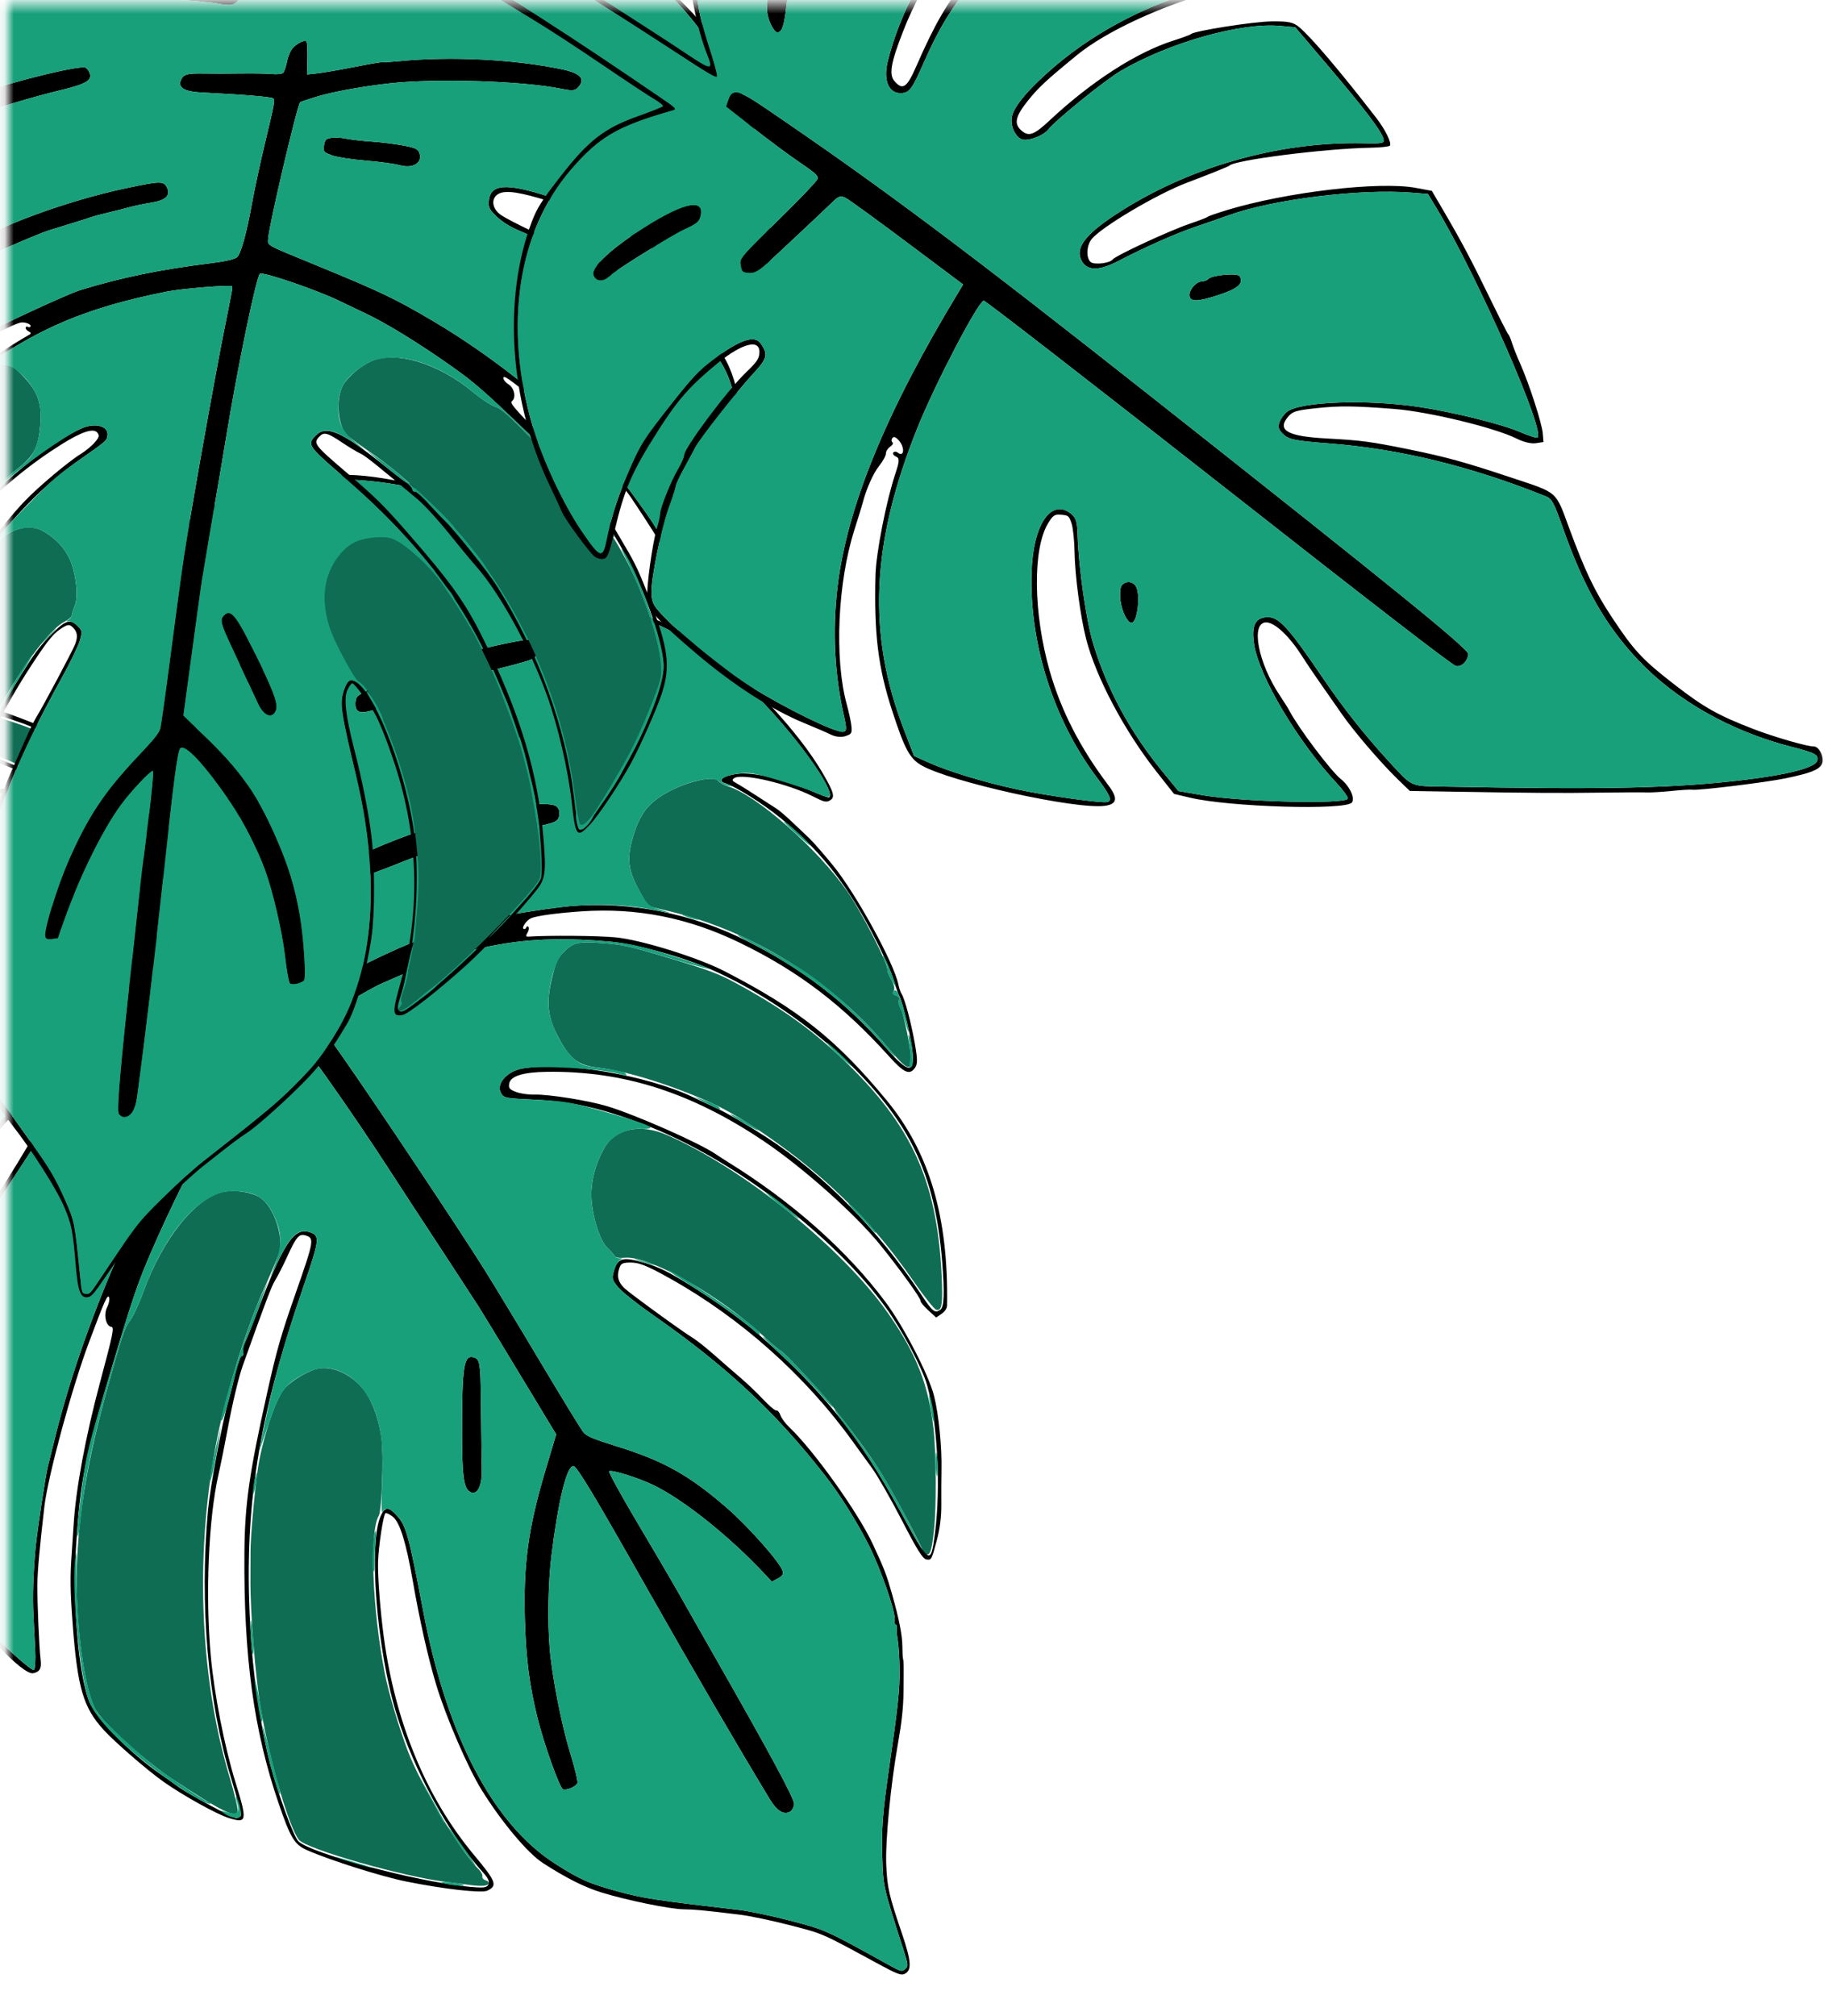 <svg width="200" height="220" viewBox="0 0 200 220" fill="none" xmlns="http://www.w3.org/2000/svg">
<mask id="mask0_27_72" style="mask-type:alpha" maskUnits="userSpaceOnUse" x="0" y="0" width="200" height="220">
<path d="M199.625 0.493H0.878V219.077H199.625V0.493Z" fill="#D9D9D9"/>
</mask>
<g mask="url(#mask0_27_72)">
<path fill-rule="evenodd" clip-rule="evenodd" d="M101.969 166.924C102.235 164.521 102.207 158.54 101.918 155.975C101.373 151.133 100.062 147.777 97 143.381C92.071 136.304 81.35 127.632 72.924 123.904C69.854 122.546 67.137 123.136 65.885 125.431C64.974 127.102 64.5 128.953 64.559 130.617C64.632 132.667 65.486 135.4 66.29 136.154C66.647 136.489 67.008 136.892 67.094 137.051C67.197 137.242 67.586 137.31 68.243 137.25C70.895 137.01 78.702 141.444 83.425 145.872C84.264 146.658 85.048 147.331 85.169 147.367C85.526 147.474 89.312 151.498 90.793 153.346C92.855 155.918 94.58 158.254 95.889 160.248C97.019 161.968 100.355 168.143 100.736 169.219C100.837 169.505 101.058 169.702 101.226 169.657C101.599 169.556 101.731 169.069 101.969 166.924ZM102.842 140.308C102.488 129.17 99.744 122.942 91.912 115.498C88.535 112.289 85.165 109.899 80.319 107.276C78.454 106.267 77.343 105.849 73.181 104.589C68.794 103.262 67.975 103.078 65.74 102.919C63.027 102.726 62.546 102.844 61.465 103.976C60.877 104.592 60.677 105.046 60.274 106.675C59.604 109.383 59.773 110.978 60.965 113.211C62.23 115.58 63.112 116.255 65.269 116.506C68.358 116.865 73.125 118.339 77.528 120.297C81.124 121.895 86.849 125.893 90.87 129.614C94.501 132.974 96.951 135.803 99.854 139.989C100.931 141.541 101.992 142.864 102.213 142.93C102.755 143.092 102.91 142.446 102.842 140.308ZM99.454 115.474C99.422 114.462 98.691 110.815 98.405 110.236C98.225 109.874 98.089 109.495 98.102 109.395C98.115 109.295 98.144 109.109 98.165 108.981C98.186 108.853 98.011 108.691 97.776 108.62C97.478 108.531 97.416 108.382 97.57 108.128C97.705 107.906 97.601 107.43 97.302 106.903C97.033 106.43 96.84 105.952 96.873 105.842C97.03 105.317 94.079 99.548 92.478 97.248C89.236 92.592 82.554 86.725 79.43 85.792C79.046 85.677 78.584 85.416 78.405 85.213C77.896 84.635 75.126 85.242 72.983 86.4C70.766 87.598 69.865 88.751 69.093 91.377C68.412 93.693 68.574 95.024 69.805 97.219L70.734 98.876L73.203 99.473C82.239 101.66 90.865 107.047 96.895 114.269C98.987 116.774 99.503 117.017 99.454 115.474ZM53.037 205.201C52.78 205.125 52.61 204.927 52.659 204.763C52.708 204.599 52.513 204.238 52.227 203.962C50.308 202.113 45.877 194.701 44.506 191.047C43.511 188.393 42.417 184.702 42.005 182.603C40.638 175.655 40.313 167.119 41.35 165.412C41.675 164.878 41.895 158.917 41.659 157.078C41.41 155.137 40.819 153.354 40.012 152.101C38.84 150.284 36.708 149.11 34.95 149.316C33.857 149.443 31.816 150.623 31.017 151.589C30.027 152.785 28.569 157.272 28.121 160.498C27.76 163.094 27.337 167.941 27.352 169.308C27.356 169.712 27.352 171.03 27.341 172.236C27.31 175.924 27.872 182.972 28.479 186.503C29.463 192.22 31.546 199.39 32.624 200.766C33.422 201.786 44.141 204.841 48.81 205.379C49.524 205.462 50.506 205.587 50.991 205.658C52.411 205.865 53.153 205.841 53.335 205.582C53.43 205.447 53.3 205.28 53.037 205.201ZM25.023 193.792C21.72 182.724 21.256 168.939 23.772 156.632C24.764 151.781 26.945 144.834 28.715 140.884C29.564 138.988 30.356 137.117 30.473 136.726C31.003 134.954 29.874 131.657 28.406 130.693C27.519 130.11 25.706 129.819 24.445 130.057C21.397 130.634 17.736 135.185 15.637 141.008C15.178 142.282 14.512 143.705 14.158 144.17C13.602 144.901 13.277 145.878 11.754 151.392C9.571 159.3 8.582 165.062 8.394 170.973C8.2 177.071 9.23 184.67 10.524 186.7C11.555 188.316 15.95 192.25 18.877 194.176C24.212 197.688 25.725 198.433 25.946 197.657C26.008 197.441 25.592 195.701 25.023 193.792ZM11.66 84.184C11.297 83.684 10.312 82.999 9.081 82.39C8.437 82.071 6.868 81.251 5.594 80.567C3.501 79.444 2.618 79.126 -3.559 77.264C-9.144 75.581 -10.89 75.138 -13.097 74.843C-18.052 74.18 -24.239 73.811 -27.02 74.011C-31.587 74.34 -36.327 74.839 -37.993 75.166C-39.135 75.39 -40.418 75.636 -40.844 75.712C-42.061 75.93 -48.666 77.797 -50.184 78.353C-51.651 78.889 -53.076 79.692 -53.795 80.388C-54.178 80.76 -54.2 80.932 -53.959 81.683C-53.065 84.468 -52.458 84.802 -50.199 83.757C-47.58 82.545 -43.279 81.049 -40.806 80.49C-37.755 79.801 -31.641 78.75 -31.29 78.855C-31.229 78.873 -30.574 78.806 -29.834 78.705C-25.316 78.088 -16.248 78.516 -10.286 79.627C-3.965 80.805 2.747 83.323 6.333 85.862C7.187 86.467 7.321 86.498 8.619 86.387C10.852 86.196 12.339 85.119 11.66 84.184Z" fill="#0F6D54"/>
<path fill-rule="evenodd" clip-rule="evenodd" d="M98.441 210.922C97.053 206.832 96.864 206.009 96.754 203.564C96.636 200.952 97.224 194.824 98.025 190.3C98.448 187.915 98.617 186.337 98.635 184.619C98.665 181.71 98.66 181.311 98.588 181.062C98.546 180.915 98.512 180.3 98.512 179.695C98.512 178.468 98.15 176.643 97.354 173.852C96.771 171.809 96.535 171.199 95.285 168.506C93.696 165.079 88.849 158.293 86.187 155.769C85.749 155.354 85.305 154.755 85.2 154.438C85.094 154.122 84.899 153.892 84.765 153.928C84.631 153.965 83.986 153.424 83.332 152.728C82.679 152.032 81.574 150.977 80.878 150.383C80.182 149.79 78.88 148.657 77.984 147.866C77.089 147.075 76.023 146.229 75.614 145.987C74.54 145.348 68.701 141.104 68.158 140.567C67.502 139.918 67.335 139.341 67.569 138.529C67.74 137.933 67.898 137.814 68.553 137.784C69.703 137.732 70.468 138.02 73.133 139.51C80.869 143.833 87.918 150.12 93.1 157.316C93.67 158.108 94.614 159.41 95.198 160.21C95.782 161.01 97.243 163.563 98.444 165.883C100.176 169.23 100.737 170.118 101.16 170.182C101.675 170.259 101.711 170.194 102.236 168.225C102.615 166.808 102.774 165.555 102.762 164.106C102.752 162.961 102.759 161.314 102.779 160.446C102.835 157.91 102.489 154.413 101.978 152.359C101.407 150.062 98.681 144.786 96.672 142.088C92.511 136.501 86.522 131.179 79.489 126.82C79.035 126.539 78.436 126.152 78.157 125.96C76.394 124.745 69.358 121.638 66.269 120.711C64.201 120.09 59.888 119.406 58.309 119.449C57.672 119.467 56.777 119.335 56.32 119.156C55.61 118.878 55.504 118.743 55.594 118.232C55.736 117.427 57.123 117 59.711 116.965C68.051 116.851 75.479 119.222 83.355 124.512C87.562 127.338 93.239 132.375 95.974 135.709C98.011 138.192 100.568 141.724 100.499 141.957C100.465 142.07 100.834 142.525 101.318 142.97L102.199 143.778L102.792 143.373C103.162 143.12 103.388 142.775 103.393 142.455C103.549 132.796 101.464 125.735 96.78 120.056C91.332 113.451 87.199 110.161 79.114 105.993C76.161 104.471 69.907 102.534 67.15 102.287C65.069 102.102 60.006 102.061 57.666 102.211C57.408 102.228 57.387 102.113 57.587 101.785C57.736 101.539 57.784 101.253 57.693 101.151C57.602 101.048 57.496 101.071 57.457 101.202C57.418 101.332 57.294 101.412 57.182 101.379C56.881 101.289 57.473 100.415 57.982 100.199C58.597 99.937 60.824 99.635 63.476 99.454C69.541 99.04 75.138 100.15 80.776 102.885C87.164 105.985 91.974 109.648 97.081 115.301C98.69 117.082 99.292 117.352 99.871 116.553C100.182 116.125 100.181 115.641 99.87 113.867C99.473 111.607 98.768 108.969 98.421 108.446C98.31 108.279 98.156 107.832 98.08 107.453C97.603 105.086 93.455 97.526 90.938 94.437C89.929 93.199 88.76 91.862 88.341 91.467C87.921 91.072 87.064 90.26 86.437 89.663C85.809 89.065 85.064 88.43 84.781 88.253C84.498 88.075 83.531 87.45 82.631 86.863C81.731 86.277 80.726 85.651 80.398 85.473C79.918 85.213 79.87 85.104 80.153 84.915C81.009 84.345 86.009 85.505 88.765 86.914C89.937 87.513 90.184 87.574 90.577 87.362C91.2 87.026 91.065 86.511 89.776 84.303C87.212 79.911 81.693 73.974 77.182 70.753C74.461 68.811 72.165 67.678 68.239 66.34L64.691 65.131L65.876 64.96C67.275 64.758 67.591 64.535 67.334 63.931C66.781 62.632 61.012 58.893 55.492 56.257C50.69 53.964 42.462 51.878 38.004 51.823C36.117 51.8 31.784 52.136 30.638 52.394C26.805 53.257 21.893 55.605 19.05 57.933C15.836 60.566 12.895 64.397 11.667 67.55C10.126 71.508 9.841 75.33 10.615 81.669L10.732 82.625L10.06 82.075C8.48 80.781 2.559 78.281 -2.876 76.612C-8.945 74.749 -15.31 73.486 -18.676 73.478C-19.347 73.477 -20.979 73.419 -22.302 73.35C-26.052 73.156 -31.397 73.411 -33.285 73.875C-33.764 73.993 -34.278 74.057 -34.427 74.018C-34.721 73.94 -39.174 74.733 -42.648 75.481C-45.275 76.046 -51.145 77.99 -52.837 78.855C-54.889 79.904 -55.259 81.428 -53.952 83.455C-52.934 85.036 -51.418 85.312 -49.623 84.243C-48.789 83.746 -44.715 82.222 -42.471 81.567C-40.844 81.092 -35.014 79.985 -32.24 79.624C-30.073 79.343 -26.265 79.145 -21.56 79.071C-20.222 79.05 -14.402 79.548 -13.07 79.797C-12.646 79.877 -11.202 80.133 -9.861 80.367C-6.95 80.874 0.084 83.159 2.897 84.51C3.93 85.007 4.808 85.475 4.85 85.552C4.891 85.628 3.525 85.796 1.815 85.923C0.105 86.051 -2.202 86.402 -3.311 86.702C-5.845 87.388 -9.635 89.21 -11.72 90.745C-15.058 93.202 -19.017 97.889 -20.663 101.332C-21.197 102.449 -21.818 103.748 -22.044 104.218C-22.805 105.807 -25.29 114.425 -25.578 116.478C-26.559 123.461 -26.229 130.045 -24.53 137.404C-23.091 143.639 -17.901 154.596 -16.249 154.887C-15.758 154.973 -15.565 154.823 -15.05 153.951C-14.676 153.318 -14.289 152.242 -14.06 151.193C-13.358 147.983 -13.225 147.511 -13.003 147.452C-12.881 147.419 -12.822 147.193 -12.872 146.95C-13.038 146.135 -10.371 139.272 -8.775 136.402C-5.491 130.502 -3.36 127.265 -0.441 123.744C1.701 121.16 2.833 120.227 3.654 120.371C4.51 120.521 4.746 121.754 4.159 123.002C3.496 124.41 0.527 129.252 -1.306 131.915C-2.227 133.252 -3.267 134.865 -3.617 135.5C-3.966 136.135 -4.746 137.441 -5.348 138.403C-6.41 140.098 -8.56 144.566 -9.822 147.699C-10.767 150.045 -11.517 154.211 -11.439 156.676C-11.282 161.601 -9.059 167.62 -5.342 173.186C-2.249 177.817 2.518 182.819 3.624 182.594C4.344 182.447 4.554 182.062 4.435 181.108C4.272 179.803 4.056 174.757 4.081 172.861C4.101 171.367 4.305 169.106 4.843 164.415C5.214 161.176 7.83 151.525 9.674 146.589C11.456 141.822 11.777 141.111 11.922 141.625C11.981 141.835 11.876 142.307 11.689 142.674C11.288 143.461 11.562 144.719 12.15 144.796C12.491 144.84 12.36 145.49 10.925 150.839C9.331 156.785 8.265 162.546 8.033 166.468C7.987 167.26 7.893 168.661 7.826 169.582C7.643 172.082 7.663 173.609 7.925 177.117C8.454 184.183 9.081 186.336 11.327 188.789C12.572 190.149 16.08 193.186 17.854 194.44C19.971 195.935 23.678 197.994 24.97 198.392C26.971 199.009 27.022 198.743 25.708 194.494C24.509 190.617 23.397 184.935 23.011 180.716C22.406 174.106 22.76 165.733 23.847 160.931C24.104 159.798 24.554 157.568 24.848 155.977C25.375 153.122 26.045 150.313 26.506 149.02C28.974 142.109 29.663 140.296 30.05 139.695C30.303 139.3 30.886 138.155 31.345 137.15C32.341 134.969 32.65 134.608 33.344 134.815C34.336 135.111 34.295 135.354 32.28 141.113C30.65 145.77 30.211 147.304 29.159 152.021C27.199 160.814 26.721 164.176 26.682 169.474C26.597 180.781 27.698 188.846 30.408 196.764C31.722 200.604 32.145 201.298 33.54 201.91C36.066 203.018 41.665 204.787 44.354 205.326C48.515 206.16 52.583 206.617 53.205 206.32C54.337 205.78 54.167 205.322 51.763 202.446C46.553 196.214 43.146 187.985 41.894 178.608C41.511 175.745 41.231 172.113 41.269 170.506C41.309 168.812 41.85 165.261 42.087 165.133C42.194 165.075 42.561 165.256 42.903 165.535C43.659 166.149 44.334 168.332 45.064 172.523C45.824 176.883 46.729 180.896 47.613 183.831C48.67 187.342 51.068 192.897 52.566 195.309C54.767 198.852 57.612 202.243 59.287 203.319C61.863 204.975 63.779 205.936 65.672 206.522C68.424 207.374 73.182 208.345 74.674 208.359C75.859 208.371 76.55 208.437 80.731 208.939C81.833 209.071 84.317 209.591 86.249 210.094C89.974 211.063 89.492 210.851 96.018 214.387C97.852 215.381 98.353 215.575 98.7 215.428C99.573 215.056 99.517 214.096 98.441 210.922ZM98.55 212.527C96.424 205.897 96.421 205.886 96.323 202.71C96.227 199.557 96.345 197.939 97.014 193.297C98.038 186.191 98.229 184.436 98.21 182.286C98.199 181.003 98.106 179.495 98.004 178.936C97.901 178.376 97.856 177.788 97.903 177.63C97.951 177.471 97.889 177.31 97.766 177.273C97.642 177.237 97.594 177.03 97.66 176.814C97.864 176.137 96.165 171.209 94.802 168.529C93.52 166.007 91.708 163.123 90.136 161.104C84.7 154.125 79.334 149.113 71.293 143.506C69.609 142.332 67.899 140.973 67.492 140.486C66.816 139.677 66.777 139.518 67.041 138.634C67.455 137.248 68.028 137.115 70.456 137.84C71.989 138.298 72.978 138.787 75.358 140.263C78.098 141.962 81.114 144.126 82.796 145.6C89.804 151.743 93.847 156.782 98.276 164.898C101.518 170.838 101.603 170.893 102.071 167.316C102.724 162.318 102.345 155.198 101.209 151.14C100.692 149.293 98.469 145.128 96.694 142.678C91.12 134.984 80.467 126.805 71.098 123.026C66.256 121.073 62.618 120.203 58.483 120.011C55.126 119.854 55.029 119.836 54.706 119.302C54.111 118.321 55.312 116.914 57.008 116.607C61.49 115.794 70.513 117.3 75.626 119.714C76.98 120.353 78.282 120.965 78.518 121.074C79.342 121.453 81.884 122.945 83.632 124.076C89.879 128.116 95.916 134.245 100.567 141.268C101.804 143.137 102.051 143.337 102.637 142.946C103.069 142.658 103.133 141.177 102.862 137.749C102.43 132.278 101.372 128.268 99.374 124.526C95.619 117.491 86.592 109.721 77.597 105.779C74.459 104.403 69.423 103.013 66.679 102.764C57.291 101.913 51.16 103.035 41.621 107.349C40.017 108.075 34.938 111.151 34.848 111.451C34.799 111.615 34.823 111.652 37.557 115.55C41.075 120.568 50.058 134.041 52.81 138.426C53.902 140.166 56.7 144.785 59.028 148.69C61.355 152.594 63.459 156.027 63.702 156.317C64.051 156.733 64.806 157.049 67.285 157.818C72.458 159.421 75.228 160.97 79.387 164.584C81.744 166.633 85.215 170.57 85.44 171.45C85.531 171.807 85.414 171.986 84.91 172.258L84.264 172.607L83.567 171.858C79.706 167.704 74.603 163.625 71.287 162.041C69.615 161.242 66.738 160.351 66.504 160.559C66.411 160.642 67.813 163.195 69.62 166.234C71.426 169.273 73.375 172.596 73.95 173.619C74.526 174.643 76.434 177.998 78.19 181.076C84.11 191.453 86.72 196.297 86.695 196.86C86.681 197.168 86.501 197.533 86.293 197.671C85.622 198.119 84.828 197.651 84.034 196.339C80.366 190.28 75.544 182.005 70.776 173.585C64.89 163.19 62.997 160.037 62.614 159.992C61.888 159.907 60.962 163.659 60.197 169.786C59.843 172.628 59.762 177.011 60.01 179.92C60.269 182.948 61.305 188.232 62.227 191.225C62.732 192.862 63.095 194.366 63.035 194.568C62.922 194.946 61.912 195.392 61.469 195.26C61.106 195.151 59.386 190.342 58.668 187.427C57.805 183.924 57.435 181.068 57.307 176.916C57.117 170.769 57.659 166.783 59.543 160.465L60.718 156.527L58.562 152.964C53.907 145.272 52.765 143.392 52.285 142.635C51.791 141.854 46.516 133.784 44.909 131.35C44.447 130.651 43.543 129.262 42.899 128.263C38.264 121.072 31.861 112.056 31.4 112.07C30.959 112.084 26.481 117.998 24.729 120.88C24.176 121.79 23.209 123.37 22.579 124.391C21.022 126.916 18.691 131.597 16.594 136.408C15.065 139.915 14.525 141.496 12.197 149.265C9.235 159.149 8.769 161.493 8.298 168.852C7.911 174.891 8.559 182.564 9.714 185.62C10.409 187.459 14.136 191.276 17.512 193.603C18.291 194.14 19.129 194.734 19.373 194.921C20.395 195.705 25.436 198.422 25.816 198.393C26.044 198.376 26.265 198.242 26.309 198.096C26.352 197.95 25.87 196.139 25.237 194.073C22.693 185.769 21.77 175.099 22.706 164.816C22.936 162.287 24.22 155.395 24.918 152.943C25.235 151.829 25.62 150.28 25.773 149.503C25.954 148.579 26.152 148.061 26.344 148.009C26.553 147.953 26.608 147.782 26.534 147.42C26.477 147.14 26.511 146.839 26.61 146.751C26.708 146.664 27.324 145.173 27.978 143.439C30.846 135.831 32.055 133.941 33.73 134.442C34.965 134.811 34.931 135.158 33.144 140.346C27.867 155.669 26.42 165.762 27.478 179.851C27.774 183.784 28.651 189.318 29.473 192.434C30.359 195.796 32.052 200.431 32.578 200.939C33.955 202.267 45.46 205.339 51.102 205.886C52.788 206.049 53.153 206.01 53.321 205.647C53.465 205.335 53.31 204.978 52.773 204.384C49.021 200.229 45.254 193.362 43.319 187.149C41.108 180.054 40.183 168.233 41.61 165.321C42.066 164.392 42.445 164.412 43.347 165.413C44.347 166.524 44.632 167.564 46.222 175.923C48.804 189.494 53.834 199.074 60.651 203.409C63.363 205.133 64.307 205.547 67.552 206.434C70.181 207.153 71.815 207.401 80.759 208.436C81.798 208.557 84.28 209.079 86.276 209.598C90.119 210.596 90.134 210.603 97.215 214.531C98.259 215.11 98.476 215.168 98.739 214.939C99.193 214.543 99.191 214.525 98.55 212.527ZM99.64 115.006C99.546 113.565 98.55 109.321 98.138 108.606C98.045 108.444 97.748 107.586 97.479 106.699C97.21 105.812 96.032 103.314 94.861 101.148C92.1 96.036 89.327 92.624 85.195 89.254C83.292 87.701 80.249 85.792 79.158 85.466C78.218 85.185 79.004 84.617 80.589 84.433C82.246 84.24 85.634 85.024 88.418 86.246C89.479 86.711 90.411 87.057 90.489 87.015C91.435 86.504 86.504 79.718 82.027 75.37C77.176 70.658 73.024 68.193 66.936 66.409C65.077 65.864 63.761 65.382 63.797 65.26C63.911 64.879 64.706 64.584 65.853 64.499C66.474 64.453 67.006 64.332 67.036 64.231C67.195 63.701 62.541 60.496 58.313 58.224C50.047 53.78 41.597 51.779 33.924 52.449C27.372 53.021 20.772 56.213 16.621 60.819C14.202 63.505 12.189 67.361 11.448 70.734C10.599 74.593 10.566 77.594 11.325 81.903L11.638 83.673L11.066 83.322C10.333 82.871 8.368 81.802 5.441 80.26C3.397 79.184 2.328 78.799 -3.493 77.041C-10.554 74.909 -12.127 74.594 -18.362 74.067C-25.377 73.472 -30.91 73.758 -38.215 75.089C-42.997 75.961 -44.835 76.412 -48.519 77.618C-52.835 79.032 -54.34 80.073 -54.231 81.569C-54.168 82.435 -53.299 83.975 -52.661 84.355C-52.044 84.721 -50.866 84.518 -49.751 83.854C-49.343 83.61 -47.955 83.013 -46.667 82.527C-39.731 79.908 -29.122 78.328 -20.841 78.682C-13.877 78.978 -8.74 79.86 -3.177 81.711C1.579 83.295 6.631 85.682 6.144 86.116C6.048 86.201 4.9 86.298 3.593 86.331C-3.979 86.525 -9.372 88.728 -14.385 93.679C-16.22 95.492 -17.463 97.127 -19.13 99.927C-25.931 111.345 -27.469 126.486 -23.228 140.269C-21.587 145.605 -17.209 154.34 -16.137 154.419C-15.922 154.434 -15.736 154.326 -15.722 154.179C-15.671 153.612 -12.899 144.475 -12.239 142.697C-10.133 137.026 -6.307 130.448 -1.585 124.379C2.141 119.589 3.798 118.595 4.781 120.559C5.097 121.191 5.086 121.522 4.704 122.8C4.431 123.711 3.861 124.898 3.247 125.826C-1.817 133.497 -5.716 139.877 -7.167 142.869C-9.373 147.414 -10.913 153.277 -10.888 157.027C-10.849 162.817 -6.959 171.274 -1.41 177.635C0.114 179.381 3.44 182.375 3.701 182.234C3.835 182.161 3.898 181.154 3.84 179.995C3.783 178.837 3.696 177.107 3.647 176.152C3.549 174.226 3.629 171.73 3.875 168.988C4.034 167.226 4.987 160.916 5.232 160.011C5.299 159.762 5.629 158.432 5.966 157.054C8.051 148.525 11.918 138.323 16.206 130.044C19.001 124.648 20.012 122.999 25.313 115.19C29.562 108.933 29.256 109.504 28.826 108.64C28.143 107.268 19.423 95.717 18.967 95.581C18.906 95.562 18.026 95.821 17.013 96.155C15.167 96.764 11.938 98.291 9.016 99.937C4.061 102.728 -4.643 109.405 -8.135 113.095C-9.01 114.02 -9.357 114.239 -9.76 114.118C-11.028 113.739 -10.812 112.709 -9.081 110.87C-4.746 106.267 1.501 101.303 6.941 98.137C7.754 97.664 8.522 97.179 8.646 97.059C8.771 96.939 10.188 96.244 11.795 95.515C13.403 94.785 15.213 93.908 15.818 93.564L16.918 92.939L16.106 91.169C15.659 90.196 15.326 89.292 15.365 89.161C15.466 88.824 16.336 88.686 17.041 88.897C17.371 88.996 17.933 89.493 18.29 90.003C18.646 90.513 19.075 90.97 19.242 91.02C19.41 91.07 19.948 90.764 20.439 90.339C20.931 89.915 22.326 88.876 23.54 88.03C24.754 87.184 26.45 85.967 27.309 85.326C29.013 84.055 29.43 83.92 29.979 84.465C30.585 85.066 30.101 86 28.541 87.241C24.206 90.688 21.576 92.911 21.504 93.19C21.411 93.557 21.573 93.796 24.72 97.921C26.023 99.63 27.813 102.104 28.696 103.42C30.766 106.501 32.284 108.355 32.885 108.535C33.19 108.626 34.314 108.156 35.988 107.238C41.266 104.344 45.727 102.369 50.405 100.853C51.753 100.415 59.758 99.088 62.312 98.877C68.758 98.346 75.543 99.68 81.459 102.642C87.591 105.712 92.334 109.349 96.702 114.33C99.066 117.026 99.782 117.191 99.64 115.006ZM52.596 160.602C52.596 160.131 52.58 158.917 52.562 157.904C52.544 156.891 52.514 154.475 52.495 152.537C52.459 148.814 52.375 148.319 51.743 148.131C50.628 147.797 50.437 149.032 50.442 156.538C50.445 160.855 50.621 162.282 51.204 162.731C51.974 163.325 52.599 162.368 52.596 160.602ZM60.973 88.273C60.783 87.921 60.529 87.814 59.747 87.76C56.084 87.506 47.398 89.752 40.699 92.686C36.946 94.33 36.596 94.57 36.584 95.522C36.569 96.74 37.334 96.932 38.942 96.114C39.655 95.752 40.731 95.276 41.334 95.058C41.937 94.84 43.056 94.406 43.821 94.094C44.586 93.782 45.41 93.476 45.651 93.413C45.892 93.351 46.802 93.067 47.672 92.781C48.543 92.495 49.863 92.066 50.607 91.827C51.35 91.588 53.932 91.041 56.345 90.611C60.17 89.93 60.763 89.759 60.972 89.274C61.105 88.968 61.105 88.518 60.973 88.273ZM58.337 70.45C58.164 70.129 57.941 69.843 57.84 69.813C57.467 69.701 53.21 70.594 50.884 71.273C46.357 72.594 39.529 75.332 38.977 76.047C38.856 76.204 38.778 76.612 38.803 76.954C38.88 78.002 39.679 77.976 42.517 76.837C45.866 75.492 50.252 74.03 53.1 73.31C58.175 72.026 58.375 71.958 58.515 71.491C58.59 71.239 58.51 70.77 58.337 70.45ZM29.604 71.059C29.192 70.378 28.795 70.462 27.48 71.507C26.863 71.998 25.875 72.767 25.284 73.217C23.256 74.761 19.969 77.838 19.827 78.326C19.605 79.091 19.829 79.514 20.52 79.633C21.04 79.722 21.395 79.503 22.47 78.425C23.192 77.7 25.103 76.055 26.716 74.769C28.328 73.484 29.706 72.236 29.777 71.996C29.849 71.756 29.771 71.335 29.604 71.059ZM18.745 102.344C18.576 102.031 18.336 101.745 18.213 101.708C17.846 101.598 16.9 102.202 16.072 103.074C15.646 103.523 14.561 104.496 13.662 105.235C12.764 105.974 11.426 107.194 10.69 107.945C9.58 109.079 9.36 109.42 9.399 109.948C9.502 111.355 10.834 111.338 12.01 109.913C12.425 109.41 13.871 108.064 15.223 106.923C16.575 105.781 17.989 104.412 18.366 103.881C19.023 102.955 19.039 102.89 18.745 102.344Z" fill="black"/>
<path fill-rule="evenodd" clip-rule="evenodd" d="M98.55 212.527C96.424 205.897 96.421 205.886 96.323 202.71C96.227 199.557 96.345 197.939 97.014 193.297C98.038 186.191 98.229 184.436 98.21 182.286C98.199 181.003 98.106 179.495 98.004 178.936C97.901 178.376 97.856 177.788 97.903 177.63C97.951 177.471 97.889 177.31 97.766 177.273C97.642 177.237 97.594 177.03 97.659 176.814C97.864 176.137 96.165 171.209 94.802 168.529C93.52 166.007 91.707 163.123 90.136 161.104C84.7 154.125 79.334 149.113 71.293 143.506C69.609 142.332 67.899 140.973 67.492 140.486C66.822 139.684 66.779 139.512 67.031 138.666C67.185 138.152 67.477 137.633 67.681 137.513C67.983 137.335 67.977 137.298 67.649 137.313C67.427 137.323 67.176 137.203 67.092 137.047C67.007 136.89 66.646 136.489 66.29 136.154C65.486 135.4 64.632 132.667 64.559 130.617C64.5 128.953 64.974 127.102 65.885 125.431C66.642 124.043 68.235 123.138 69.84 123.185C72.208 123.254 71.063 122.737 65.197 121.089C62.315 120.279 61.522 120.152 58.483 120.011C55.126 119.854 55.029 119.836 54.706 119.302C54.111 118.321 55.312 116.914 57.008 116.607C59.069 116.233 65.559 116.595 67.638 117.2C68.342 117.405 68.518 117.395 68.301 117.162C68.109 116.957 67.239 116.752 65.832 116.581C63.819 116.337 63.595 116.268 62.781 115.643C61.52 114.674 60.057 111.822 59.908 110.043C59.736 107.995 60.511 104.976 61.465 103.976C62.546 102.844 63.026 102.726 65.74 102.919C67.973 103.078 68.823 103.268 73.41 104.639C76.248 105.487 78.034 105.949 77.379 105.666C76.725 105.383 74.593 104.663 72.642 104.067C69.88 103.223 68.561 102.935 66.679 102.764C57.291 101.913 51.159 103.035 41.621 107.349C40.017 108.075 34.938 111.151 34.848 111.451C34.799 111.615 34.823 111.652 37.556 115.55C41.075 120.568 50.058 134.041 52.809 138.426C53.901 140.166 56.7 144.785 59.028 148.69C61.355 152.594 63.459 156.027 63.702 156.317C64.051 156.733 64.806 157.049 67.285 157.818C72.458 159.421 75.228 160.97 79.387 164.584C81.744 166.633 85.215 170.57 85.44 171.45C85.531 171.807 85.414 171.986 84.91 172.258L84.264 172.607L83.567 171.858C79.706 167.704 74.603 163.625 71.287 162.041C69.614 161.242 66.738 160.351 66.504 160.559C66.411 160.642 67.813 163.195 69.619 166.234C71.425 169.273 73.374 172.596 73.95 173.619C74.526 174.643 76.434 177.998 78.19 181.076C84.11 191.453 86.72 196.297 86.695 196.86C86.681 197.168 86.501 197.533 86.293 197.671C85.622 198.119 84.828 197.651 84.034 196.339C80.366 190.28 75.544 182.005 70.776 173.585C64.89 163.19 62.997 160.037 62.614 159.992C61.888 159.907 60.962 163.659 60.197 169.786C59.843 172.628 59.762 177.011 60.01 179.92C60.269 182.948 61.305 188.232 62.227 191.225C62.732 192.862 63.095 194.366 63.035 194.568C62.922 194.946 61.912 195.392 61.469 195.26C61.106 195.151 59.386 190.342 58.668 187.427C57.805 183.924 57.435 181.068 57.307 176.916C57.117 170.769 57.659 166.783 59.543 160.465L60.718 156.527L58.562 152.964C53.907 145.272 52.765 143.392 52.285 142.635C51.791 141.854 46.516 133.784 44.909 131.35C44.447 130.651 43.543 129.262 42.899 128.263C38.263 121.072 31.861 112.056 31.4 112.07C30.959 112.084 26.481 117.998 24.729 120.88C24.176 121.79 23.209 123.37 22.579 124.391C21.025 126.913 18.694 131.592 16.593 136.407C15.057 139.929 14.528 141.477 12.162 149.377C9.56 158.067 9.459 158.472 8.946 162.343C8.448 166.1 8.288 168.228 8.559 167.48C8.625 167.298 8.764 166.313 8.867 165.29C9.272 161.305 10.095 157.347 11.78 151.274C13.276 145.887 13.609 144.892 14.161 144.167C14.513 143.703 15.177 142.282 15.637 141.008C17.326 136.321 19.965 132.472 22.576 130.887C23.936 130.061 24.77 129.877 26.394 130.045C28.086 130.219 29.046 130.9 29.81 132.463C30.771 134.43 30.833 135.761 30.063 137.866L29.419 139.628L30.066 138.234C31.587 134.956 32.452 134.06 33.73 134.442C34.965 134.811 34.93 135.158 33.146 140.346C31.068 146.385 30.081 149.837 29.064 154.618L28.222 158.573L29.295 155.473C30.53 151.907 31.029 151.164 32.9 150.108C34.334 149.299 35.416 149.116 36.629 149.479C38.689 150.094 40.34 151.963 41.122 154.565C41.725 156.572 41.875 158.546 41.702 162.233C41.618 164.022 41.649 165.269 41.772 165.003C42.048 164.402 42.556 164.535 43.347 165.413C44.347 166.524 44.632 167.564 46.222 175.923C48.804 189.494 53.834 199.074 60.651 203.409C63.363 205.133 64.307 205.547 67.552 206.434C70.181 207.153 71.815 207.401 80.759 208.436C81.798 208.557 84.28 209.079 86.275 209.598C90.119 210.596 90.134 210.603 97.215 214.531C98.259 215.11 98.476 215.168 98.739 214.939C99.193 214.543 99.191 214.525 98.55 212.527ZM98.875 165.506C97.871 163.596 96.601 161.338 96.053 160.487C95.064 158.952 91.826 154.522 91.29 153.971C90.706 153.37 91.367 154.33 93.42 157.061C94.677 158.733 96.53 161.697 98.04 164.453C99.427 166.983 100.594 169.037 100.632 169.016C100.67 168.996 99.879 167.416 98.875 165.506ZM102.354 159.464C102.31 158.779 102.23 158.371 102.174 158.556C102.119 158.741 102.109 159.452 102.153 160.137C102.196 160.822 102.277 161.231 102.332 161.046C102.387 160.861 102.397 160.149 102.354 159.464ZM101.8 153.496C101.67 152.819 101.513 152.25 101.452 152.232C101.352 152.202 101.737 154.736 101.877 155.026C102.047 155.379 102.006 154.572 101.8 153.496ZM90.18 152.574C89.163 151.315 85.443 147.449 85.171 147.368C85.052 147.332 84.608 146.972 84.184 146.567C83.76 146.162 83.363 145.857 83.302 145.89C83.241 145.923 84.24 146.911 85.521 148.085C86.802 149.259 88.533 151 89.368 151.952C90.974 153.784 91.456 154.153 90.18 152.574ZM94.608 133.254C93.292 131.814 92.704 131.245 92.666 131.372C92.65 131.427 93.119 131.971 93.709 132.583C94.299 133.195 94.965 133.912 95.188 134.176C95.412 134.44 95.611 134.602 95.631 134.535C95.65 134.468 95.19 133.892 94.608 133.254ZM99.603 114.684C99.548 114.007 99.418 113.308 99.315 113.132C99.113 112.786 99.114 112.805 99.329 114.337C99.409 114.899 99.404 115.629 99.32 115.96C99.236 116.291 99.257 116.538 99.367 116.509C99.665 116.43 99.715 116.043 99.603 114.684ZM98.79 110.616C98.15 108.362 97.857 107.789 97.546 108.192C97.395 108.388 97.465 108.527 97.762 108.616C98.005 108.689 98.186 108.853 98.165 108.981C98.144 109.109 98.107 109.322 98.085 109.454C98.062 109.587 98.133 109.801 98.244 109.93C98.355 110.059 98.609 110.763 98.81 111.495C99.011 112.227 99.201 112.723 99.232 112.598C99.262 112.473 99.064 111.581 98.79 110.616ZM96.693 114.009C94.156 111.062 90.576 107.817 87.875 106.017C85.915 104.71 81.459 102.273 80.654 102.067C80.342 101.987 80.797 102.284 81.666 102.726C87.424 105.656 92.421 109.454 96.243 113.806C97.029 114.701 97.687 115.386 97.704 115.327C97.722 115.268 97.267 114.675 96.693 114.009ZM97.205 105.945C96.86 105.069 96.511 104.333 96.43 104.309C96.349 104.285 96.432 104.564 96.615 104.929C96.798 105.295 96.917 105.695 96.88 105.818C96.843 105.942 97.029 106.423 97.294 106.888C97.962 108.064 97.937 107.803 97.205 105.945ZM91.678 114.971C90.933 114.268 90.277 113.718 90.219 113.749C90.16 113.781 90.755 114.404 91.54 115.135C92.325 115.866 92.981 116.416 92.999 116.356C93.016 116.297 92.422 115.674 91.678 114.971ZM85.516 131.495C84.529 130.7 83.672 130.076 83.61 130.11C83.549 130.143 84.305 130.821 85.291 131.616C86.278 132.411 87.135 133.035 87.197 133.002C87.259 132.968 86.502 132.29 85.516 131.495ZM82.557 145.043C81.201 143.74 73.888 138.84 72.936 138.597C72.738 138.546 73.874 139.316 75.459 140.308C78.189 142.016 81.718 144.558 82.466 145.354C82.654 145.554 82.873 145.683 82.952 145.64C83.032 145.597 82.854 145.329 82.557 145.043ZM81.535 122.491C80.794 122.051 80.004 121.643 79.781 121.586C79.557 121.529 80.112 121.916 81.016 122.447C81.919 122.978 82.709 123.385 82.77 123.352C82.831 123.319 82.275 122.931 81.535 122.491ZM90.324 85.846C89.311 83.584 85.396 78.642 82.027 75.37C77.176 70.659 73.023 68.193 66.936 66.409C65.077 65.864 63.761 65.382 63.797 65.26C63.911 64.879 64.706 64.584 65.853 64.499C66.474 64.453 67.006 64.332 67.036 64.231C67.195 63.701 62.541 60.496 58.313 58.224C50.047 53.78 41.597 51.779 33.924 52.449C27.372 53.021 20.772 56.214 16.621 60.819C14.202 63.505 12.189 67.361 11.448 70.734C10.599 74.593 10.566 77.594 11.325 81.903L11.638 83.673L11.057 83.351C10.551 83.07 10.562 83.109 11.145 83.657C12.508 84.936 11.321 86.199 8.582 86.384C7.35 86.467 7.017 86.411 6.601 86.047C6.326 85.807 6.03 85.648 5.944 85.695C5.858 85.741 5.911 85.816 6.062 85.861C6.787 86.078 5.744 86.276 3.593 86.331C-3.98 86.525 -9.372 88.729 -14.385 93.679C-16.22 95.492 -17.463 97.127 -19.131 99.927C-25.931 111.345 -27.469 126.486 -23.228 140.269C-21.587 145.605 -17.209 154.34 -16.137 154.419C-15.922 154.434 -15.736 154.326 -15.722 154.179C-15.671 153.612 -12.899 144.475 -12.239 142.697C-10.133 137.026 -6.307 130.448 -1.585 124.379C2.141 119.589 3.798 118.595 4.781 120.559C5.097 121.191 5.086 121.522 4.704 122.8C4.431 123.711 3.861 124.898 3.247 125.826C-1.817 133.497 -5.716 139.878 -7.167 142.869C-9.373 147.414 -10.913 153.277 -10.888 157.027C-10.849 162.817 -6.96 171.274 -1.41 177.635C0.114 179.381 3.44 182.375 3.701 182.234C3.835 182.161 3.898 181.154 3.84 179.995C3.783 178.837 3.696 177.107 3.647 176.152C3.549 174.226 3.629 171.73 3.875 168.988C4.034 167.226 4.987 160.916 5.232 160.011C5.299 159.762 5.629 158.432 5.966 157.054C8.051 148.525 11.918 138.323 16.206 130.044C19 124.648 20.012 122.999 25.313 115.191C29.562 108.933 29.255 109.504 28.825 108.64C28.143 107.268 19.423 95.717 18.967 95.581C18.906 95.562 18.026 95.821 17.013 96.155C15.167 96.764 11.938 98.291 9.016 99.937C4.061 102.728 -4.643 109.405 -8.135 113.095C-9.01 114.02 -9.357 114.239 -9.76 114.118C-11.028 113.739 -10.813 112.709 -9.081 110.87C-4.746 106.267 1.501 101.303 6.941 98.137C7.754 97.664 8.522 97.179 8.646 97.059C8.771 96.939 10.188 96.244 11.795 95.515C13.403 94.785 15.213 93.908 15.818 93.564L16.917 92.939L16.106 91.169C15.659 90.196 15.325 89.292 15.364 89.161C15.466 88.824 16.336 88.686 17.041 88.897C17.371 88.996 17.933 89.493 18.29 90.003C18.646 90.513 19.075 90.97 19.242 91.02C19.41 91.07 19.948 90.764 20.439 90.339C20.931 89.915 22.326 88.876 23.54 88.03C24.754 87.184 26.45 85.967 27.309 85.326C29.013 84.055 29.43 83.92 29.979 84.465C30.585 85.066 30.101 86 28.541 87.241C24.206 90.688 21.576 92.911 21.504 93.19C21.41 93.557 21.573 93.796 24.72 97.921C26.023 99.63 27.813 102.104 28.696 103.42C30.766 106.501 32.284 108.355 32.885 108.535C33.19 108.626 34.314 108.156 35.988 107.238C41.266 104.344 45.727 102.369 50.405 100.853C51.755 100.415 59.76 99.087 62.32 98.876C65.604 98.606 68.689 98.749 71.343 99.294C73.435 99.724 73.512 99.725 72.195 99.301C70.755 98.837 70.739 98.823 69.81 97.198C68.572 95.031 68.409 93.704 69.093 91.377C69.865 88.751 70.766 87.598 72.983 86.4C75.219 85.192 77.847 84.644 78.465 85.257C78.692 85.483 79.184 85.711 79.56 85.765C80.15 85.85 80.129 85.824 79.403 85.576C78.658 85.321 78.603 85.249 78.912 84.938C79.103 84.745 79.864 84.511 80.603 84.417C81.791 84.265 82.3 84.349 84.978 85.139C86.645 85.632 88.567 86.284 89.248 86.59C90.654 87.22 90.873 87.069 90.324 85.846ZM87.533 91.259C86.463 90.244 85.456 89.435 85.605 89.71C85.754 89.987 88.433 92.386 88.466 92.273C88.483 92.219 88.063 91.762 87.533 91.259ZM78.456 120.791C78.331 120.651 77.675 120.341 76.996 120.101L75.762 119.665L77.132 120.398C78.526 121.145 78.858 121.244 78.456 120.791ZM70.386 137.659C69.399 137.365 69.011 137.292 69.525 137.497C70.038 137.702 70.846 137.942 71.32 138.032C71.794 138.121 71.374 137.953 70.386 137.659ZM50.354 201.268C49.453 200.016 48.748 199.112 48.788 199.26C48.883 199.615 51.794 203.663 51.907 203.597C51.955 203.569 51.256 202.521 50.354 201.268ZM49.412 205.441C48.702 205.364 48.149 205.352 48.183 205.415C48.285 205.605 50.606 205.909 50.657 205.74C50.683 205.653 50.122 205.519 49.412 205.441ZM47.011 196.066L45.459 193.286L46.932 196.109C47.743 197.661 48.433 198.939 48.466 198.949C48.629 198.998 48.452 198.648 47.011 196.066ZM75.391 100.056C74.589 99.816 74.249 99.759 74.635 99.928C75.021 100.098 75.677 100.294 76.093 100.364C76.509 100.434 76.192 100.295 75.391 100.056ZM38.706 203.216C36.917 202.681 36.175 202.497 37.056 202.807C37.938 203.117 39.402 203.554 40.309 203.779C41.216 204.004 40.495 203.75 38.706 203.216ZM52.596 160.602C52.596 160.131 52.58 158.917 52.562 157.904C52.544 156.891 52.514 154.475 52.495 152.537C52.459 148.814 52.375 148.319 51.743 148.131C50.628 147.797 50.437 149.032 50.442 156.538C50.445 160.855 50.621 162.282 51.204 162.731C51.974 163.325 52.599 162.368 52.596 160.602ZM40.897 170.422C40.889 170.017 40.941 168.988 41.013 168.136C41.096 167.159 41.062 166.834 40.921 167.254C40.708 167.896 40.571 171.108 40.743 171.427C40.86 171.643 40.914 171.29 40.897 170.422ZM29.738 192.254C28.61 187.911 28.537 187.689 28.812 189.402C29.08 191.073 30.219 195.374 30.468 195.655C30.7 195.915 30.753 196.161 29.738 192.254ZM60.973 88.273C60.783 87.921 60.529 87.814 59.747 87.76C56.084 87.506 47.398 89.752 40.699 92.686C36.946 94.33 36.596 94.57 36.584 95.522C36.569 96.74 37.334 96.932 38.942 96.114C39.655 95.752 40.731 95.276 41.334 95.058C41.937 94.84 43.056 94.406 43.821 94.094C44.586 93.782 45.41 93.476 45.651 93.413C45.892 93.351 46.802 93.067 47.672 92.781C48.543 92.495 49.863 92.066 50.607 91.827C51.35 91.588 53.932 91.041 56.345 90.611C60.17 89.93 60.763 89.759 60.972 89.274C61.105 88.968 61.105 88.518 60.973 88.273ZM26.154 196.986C26.03 196.512 25.87 196.107 25.799 196.086C25.729 196.065 25.761 196.319 25.871 196.651C26.237 197.751 25.946 198.082 24.874 197.786C23.94 197.527 23.931 197.531 24.526 197.929C25.247 198.412 26.184 198.515 26.299 198.125C26.344 197.973 26.279 197.46 26.154 196.986ZM28.286 185.346C28.056 184.135 27.841 183.217 27.808 183.305C27.73 183.513 28.419 187.829 28.536 187.864C28.732 187.922 28.685 187.453 28.286 185.346ZM22.766 196.646C22.399 196.536 20.217 195.11 17.507 193.208C15.659 191.91 11.179 187.776 10.603 186.836C9.219 184.578 8.28 177.698 8.354 170.351C8.365 169.278 8.34 169.198 8.23 169.947C7.768 173.092 8.7 182.939 9.713 185.62C10.575 187.899 14.243 191.407 19.534 195.01C21.061 196.05 22.747 196.959 22.948 196.85C23.046 196.797 22.964 196.705 22.766 196.646ZM27.606 178.475C27.539 177.543 27.433 176.807 27.372 176.841C27.261 176.9 27.438 180.233 27.565 180.468C27.709 180.735 27.722 180.087 27.606 178.475ZM58.337 70.45C58.164 70.129 57.941 69.843 57.84 69.813C57.466 69.701 53.21 70.594 50.884 71.273C46.357 72.594 39.529 75.332 38.977 76.047C38.856 76.204 38.778 76.612 38.803 76.954C38.88 78.002 39.679 77.976 42.517 76.837C45.866 75.492 50.252 74.03 53.1 73.31C58.175 72.026 58.375 71.958 58.515 71.491C58.59 71.239 58.51 70.77 58.337 70.45ZM28.012 161.32C28.079 160.515 28.074 160.509 27.877 161.157C27.765 161.527 27.66 162.155 27.643 162.553C27.617 163.196 27.632 163.214 27.778 162.716C27.869 162.407 27.974 161.779 28.012 161.32ZM23.772 157.854L24.12 155.637L23.603 157.804C23.319 158.995 23.046 160.398 22.995 160.92L22.904 161.871L23.164 160.971C23.306 160.476 23.58 159.073 23.772 157.854ZM28.316 141.864C26.965 144.798 23.517 155.935 24.266 154.947C24.432 154.728 24.914 153.113 25.338 151.358C25.777 149.536 26.219 148.107 26.368 148.025C26.514 147.945 26.592 147.699 26.545 147.467C26.5 147.239 26.709 146.521 27.01 145.872C27.311 145.223 27.94 143.597 28.407 142.258L29.256 139.824L28.316 141.864ZM29.604 71.059C29.191 70.378 28.795 70.462 27.48 71.507C26.863 71.998 25.875 72.767 25.284 73.217C23.256 74.761 19.969 77.838 19.827 78.326C19.605 79.091 19.829 79.514 20.52 79.633C21.04 79.722 21.395 79.503 22.47 78.425C23.192 77.7 25.103 76.055 26.716 74.769C28.328 73.484 29.706 72.236 29.777 71.996C29.849 71.756 29.771 71.335 29.604 71.059ZM18.745 102.344C18.576 102.031 18.336 101.745 18.213 101.708C17.846 101.598 16.9 102.202 16.072 103.074C15.646 103.523 14.561 104.496 13.662 105.235C12.763 105.974 11.426 107.194 10.69 107.945C9.58 109.079 9.36 109.42 9.399 109.948C9.502 111.355 10.834 111.338 12.01 109.913C12.425 109.41 13.871 108.064 15.223 106.923C16.574 105.781 17.989 104.412 18.366 103.881C19.023 102.955 19.039 102.89 18.745 102.344ZM8.05 81.63C6.498 80.746 5.993 80.659 7.378 81.514C7.997 81.896 8.656 82.223 8.842 82.241C9.028 82.258 8.671 81.983 8.05 81.63ZM5.127 80.084C4.521 79.808 3.963 79.616 3.887 79.656C3.812 79.697 4.25 79.955 4.86 80.229C5.47 80.503 6.028 80.695 6.1 80.657C6.171 80.618 5.734 80.361 5.127 80.084ZM-3.818 76.905C-6.532 76.094 -7.622 75.804 -6.239 76.26C-4.856 76.716 -2.635 77.38 -1.304 77.734C0.027 78.089 -1.104 77.716 -3.818 76.905ZM-5.023 80.936C-6.75 80.42 -7.437 80.253 -6.55 80.564C-5.663 80.876 -4.25 81.298 -3.41 81.502C-2.57 81.706 -3.295 81.451 -5.023 80.936ZM-11.423 79.46C-11.914 79.305 -12.744 79.14 -13.268 79.095L-14.221 79.012L-13.439 79.256C-13.008 79.39 -12.178 79.554 -11.593 79.621L-10.53 79.743L-11.423 79.46ZM-12.011 74.887C-12.379 74.768 -13.108 74.633 -13.632 74.588C-14.886 74.479 -13.831 74.817 -12.406 74.981C-11.609 75.072 -11.51 75.049 -12.011 74.887ZM-18.853 74.072C-19.099 73.995 -19.844 73.912 -20.508 73.886C-21.172 73.86 -21.514 73.902 -21.268 73.978C-21.023 74.055 -20.278 74.138 -19.614 74.164C-18.95 74.19 -18.607 74.148 -18.853 74.072ZM-23.665 73.822C-24.455 73.555 -32.599 74.025 -33.936 74.415C-34.559 74.596 -34.124 74.582 -31.27 74.332C-29.959 74.217 -27.661 74.072 -26.165 74.01C-24.668 73.948 -23.543 73.864 -23.665 73.822ZM-25.239 78.481C-25.506 78.374 -28.392 78.517 -29.836 78.71C-30.575 78.808 -31.229 78.873 -31.29 78.855C-31.641 78.75 -37.755 79.801 -40.806 80.49C-43.279 81.049 -47.58 82.545 -50.199 83.757C-51.103 84.175 -51.985 84.414 -52.325 84.331C-52.837 84.208 -52.851 84.22 -52.447 84.432C-51.984 84.674 -49.865 84.236 -49.758 83.876C-49.666 83.567 -44.566 81.719 -41.831 81.004C-38.655 80.173 -32.452 79.153 -28.837 78.868C-25.33 78.59 -25.042 78.559 -25.239 78.481ZM-41.834 75.754C-42.876 75.956 -46.727 77.024 -47.295 77.269C-48.221 77.668 -47.763 77.567 -44.582 76.67C-42.282 76.022 -40.988 75.591 -41.834 75.754ZM-52.15 79.069C-52.967 79.48 -53.742 79.991 -53.871 80.204C-54 80.416 -53.998 80.561 -53.865 80.525C-53.733 80.49 -53.589 80.344 -53.547 80.201C-53.504 80.058 -52.838 79.577 -52.066 79.131L-50.663 78.32L-52.15 79.069ZM-53.388 83.122C-53.613 82.65 -53.896 81.96 -54.017 81.59C-54.188 81.073 -54.236 81.031 -54.227 81.409C-54.212 82.044 -53.799 83.122 -53.356 83.682C-52.893 84.267 -52.899 84.149 -53.388 83.122Z" fill="#18A07B"/>
<mask id="mask1_27_72" style="mask-type:luminance" maskUnits="userSpaceOnUse" x="-114" y="-116" width="297" height="299">
<path d="M21.66 182.575L-113.448 52.992L47.705 -115.033L182.814 14.55L21.66 182.575Z" fill="white"/>
</mask>
<g mask="url(#mask1_27_72)">
<path fill-rule="evenodd" clip-rule="evenodd" d="M-10.299 107.581C-11.374 105.954 -13.48 101.539 -14.155 99.498C-15.428 95.647 -15.541 92.484 -14.581 87.628C-13.034 79.812 -7.278 67.757 -1.655 60.555C0.394 57.931 2.844 56.927 4.694 57.953C6.04 58.7 7.09 59.812 7.633 61.067C8.303 62.614 8.571 65.077 8.177 66.058C8.002 66.492 7.847 66.981 7.833 67.143C7.816 67.338 7.519 67.594 6.956 67.898C4.683 69.124 -0.178 76.519 -2.498 82.277C-2.909 83.299 -3.317 84.209 -3.404 84.3C-3.661 84.567 -5.351 89.532 -5.915 91.676C-6.7 94.659 -7.291 97.291 -7.662 99.452C-7.981 101.315 -8.535 107.624 -8.466 108.618C-8.447 108.882 -8.559 109.143 -8.714 109.199C-9.057 109.322 -9.34 109.034 -10.299 107.581ZM-20.492 88.459C-24.165 80.076 -24.119 74.041 -20.308 64.418C-18.665 60.27 -16.736 56.728 -13.672 52.233C-12.494 50.504 -11.726 49.608 -8.742 46.478C-5.596 43.179 -4.986 42.611 -3.199 41.311C-1.03 39.733 -0.591 39.566 0.703 39.827C1.407 39.969 1.734 40.197 2.646 41.182C4.162 42.82 4.591 44.083 4.403 46.357C4.203 48.77 3.716 49.733 2.025 51.06C-0.395 52.959 -3.802 56.566 -6.737 60.337C-9.134 63.417 -12.432 69.388 -14.425 74.254C-16.224 78.648 -17.237 82.026 -18.142 86.643C-18.477 88.355 -18.882 89.89 -19.041 90.056C-19.43 90.461 -19.788 90.068 -20.492 88.459ZM-26.537 68.392C-26.871 67.631 -27.566 64.56 -27.536 63.983C-27.517 63.621 -27.539 63.271 -27.586 63.204C-27.632 63.137 -27.722 63.015 -27.785 62.932C-27.848 62.849 -27.762 62.638 -27.593 62.462C-27.379 62.238 -27.38 62.095 -27.598 61.99C-27.788 61.898 -27.872 61.493 -27.813 60.947C-27.76 60.456 -27.77 60.003 -27.837 59.939C-28.153 59.636 -27.772 53.829 -27.27 51.289C-26.254 46.147 -22.831 38.294 -20.586 35.954C-20.31 35.666 -20.022 35.23 -19.947 34.986C-19.733 34.291 -17.232 33.271 -15.052 32.989C-12.797 32.697 -11.644 33.069 -10.072 34.593C-8.686 35.937 -8.347 37.002 -8.581 39.268L-8.757 40.979L-10.581 42.725C-17.255 49.117 -22.452 57.646 -24.856 66.151C-25.689 69.102 -26.029 69.554 -26.537 68.392ZM43.683 109.85C43.867 109.658 43.938 109.423 43.839 109.328C43.74 109.233 43.772 108.865 43.91 108.51C44.835 106.134 45.851 98.334 45.681 94.921C45.557 92.441 45.146 89.146 44.739 87.383C43.394 81.547 40.623 75.094 39.16 74.387C38.703 74.166 36.399 69.897 35.939 68.418C35.454 66.858 35.306 65.233 35.526 63.884C35.846 61.927 37.187 59.935 38.71 59.156C39.657 58.671 41.76 58.459 42.763 58.747C44.005 59.103 46.805 61.633 48.322 63.769C49.544 65.489 51.618 68.832 52.092 69.845C52.233 70.145 52.706 71.112 53.144 71.994C54.482 74.691 56.527 80.175 57.282 83.095C58.506 87.822 59.34 94.2 58.941 95.783C58.645 96.956 50.892 104.877 47.233 107.744C46.673 108.183 45.908 108.795 45.532 109.104C44.435 110.007 43.814 110.383 43.573 110.288C43.446 110.239 43.494 110.047 43.683 109.85ZM62.728 86.629C61.513 76.737 56.989 66.348 50.533 58.624C47.988 55.579 43.717 51.621 40.852 49.651C39.476 48.706 38.157 47.748 37.922 47.522C36.854 46.499 36.612 43.476 37.479 41.989C38.003 41.091 39.395 39.917 40.52 39.425C43.239 38.236 47.878 39.648 51.682 42.821C52.515 43.515 53.57 44.21 54.027 44.365C54.747 44.609 55.362 45.155 58.581 48.407C63.196 53.071 66.062 56.787 68.321 61.037C70.651 65.421 72.507 71.558 72.162 73.737C71.887 75.471 69.662 80.692 67.934 83.659C64.783 89.066 63.801 90.415 63.342 89.961C63.214 89.835 62.937 88.335 62.728 86.629ZM34.738 -1.096C34.859 -1.656 35.428 -2.682 36.227 -3.782C36.644 -4.357 37.647 -5.791 38.454 -6.968C39.78 -8.902 40.395 -9.604 44.828 -14.243C48.835 -18.437 50.117 -19.687 51.833 -21.073C55.684 -24.182 60.655 -27.728 63.02 -29.053C66.904 -31.228 70.991 -33.369 72.482 -34.011C73.503 -34.45 74.649 -34.948 75.027 -35.118C76.109 -35.601 82.221 -37.723 83.671 -38.118C85.072 -38.5 86.533 -38.663 87.373 -38.531C87.822 -38.46 87.901 -38.345 87.969 -37.665C88.224 -35.143 87.842 -34.575 85.606 -34.149C83.015 -33.655 78.936 -32.479 76.696 -31.581C73.935 -30.474 68.518 -28.011 68.266 -27.748C68.222 -27.703 67.658 -27.406 67.012 -27.089C63.066 -25.151 55.739 -20.037 51.217 -16.064C46.423 -11.852 41.783 -6.447 39.729 -2.681C39.239 -1.784 39.14 -1.69 38.03 -1.085C36.12 -0.043 34.511 -0.049 34.738 -1.096Z" fill="#0F6D54"/>
<path fill-rule="evenodd" clip-rule="evenodd" d="M8.27 138.09C7.959 134.346 7.822 133.64 7.042 131.782C6.21 129.798 3.544 125.6 1.273 122.696C0.076 121.164 -0.626 120.093 -1.252 118.838C-2.312 116.713 -2.45 116.417 -2.479 116.196C-2.497 116.065 -2.687 115.595 -2.903 115.15C-3.339 114.247 -3.691 112.712 -4.027 110.237C-4.273 108.426 -4.296 107.852 -4.224 105.209C-4.133 101.846 -2.55 94.287 -1.253 91.022C-1.04 90.484 -0.886 89.808 -0.912 89.519C-0.938 89.231 -0.858 88.958 -0.735 88.914C-0.612 88.87 -0.272 88.131 0.019 87.273C0.31 86.415 0.846 85.054 1.209 84.248C1.572 83.443 2.243 81.921 2.7 80.865C3.156 79.809 3.735 78.622 3.986 78.227C4.644 77.189 7.95 70.975 8.207 70.294C8.517 69.469 8.449 68.956 7.967 68.482C7.613 68.134 7.441 68.129 6.89 68.455C5.923 69.025 5.395 69.642 3.727 72.149C-1.115 79.424 -4.691 87.78 -6.404 95.818C-6.592 96.702 -6.908 98.16 -7.105 99.058C-7.302 99.956 -7.598 102.607 -7.762 104.95C-8 108.329 -8.146 109.28 -8.473 109.551C-8.87 109.88 -8.923 109.851 -10.057 108.681C-10.873 107.838 -11.451 107 -11.956 105.928C-12.356 105.08 -12.948 103.872 -13.273 103.244C-14.222 101.407 -15.181 98.651 -15.491 96.869C-15.837 94.876 -15.467 89.552 -14.77 86.504C-13.327 80.19 -10.281 73.104 -6.032 66.175C-5.758 65.728 -5.401 65.126 -5.24 64.837C-4.218 63.01 0.48 57 2.697 54.683C4.182 53.131 7.496 50.346 8.814 49.541C9.345 49.218 10.036 48.647 10.35 48.273C10.836 47.693 10.876 47.537 10.62 47.209C10.216 46.692 8.92 47.112 6.773 48.456C-0.146 52.786 -5.429 58.462 -10.042 66.522C-12.507 70.828 -15.396 77.54 -16.465 81.441C-17.261 84.345 -18.113 88.297 -17.973 88.432C-17.905 88.497 -18.047 89.028 -18.288 89.611L-18.727 90.672L-19.36 90.688C-19.756 90.697 -20.064 90.563 -20.183 90.33C-23.749 83.305 -24.543 77.006 -22.701 70.349C-20.558 62.605 -18.32 57.997 -13.135 50.652C-11.242 47.968 -6.773 43.233 -4.586 41.593C-2.936 40.355 1.225 37.645 3.209 36.517C3.427 36.393 3.404 36.298 3.123 36.162C2.911 36.06 2.77 35.875 2.809 35.751C2.847 35.628 2.943 35.588 3.022 35.664C3.101 35.739 3.231 35.732 3.311 35.649C3.528 35.423 2.729 35.093 2.232 35.204C1.631 35.337 -0.313 36.293 -2.565 37.563C-7.715 40.468 -11.936 44.247 -15.612 49.244C-19.778 54.906 -22.442 60.147 -24.642 67.009C-25.335 69.171 -25.735 69.689 -26.498 69.407C-26.905 69.257 -27.078 68.9 -27.452 67.43C-27.929 65.557 -28.287 63.243 -28.186 62.675C-28.154 62.492 -28.187 62.082 -28.259 61.763C-28.707 59.769 -27.977 52.01 -27.001 48.406C-26.609 46.961 -26.121 45.358 -25.916 44.846C-25.71 44.333 -25.293 43.282 -24.987 42.51C-24.682 41.738 -24.294 40.877 -24.124 40.597C-23.954 40.316 -23.378 39.344 -22.845 38.436C-22.311 37.528 -21.705 36.536 -21.498 36.232C-21.194 35.786 -21.194 35.68 -21.494 35.691C-22.403 35.725 -26.114 39.225 -27.886 41.72C-28.639 42.781 -28.821 42.957 -29.221 43.009C-29.854 43.091 -29.927 42.64 -29.649 40.334C-29.098 35.746 -26.659 28.456 -24.084 23.698C-22.532 20.829 -21.041 18.78 -18.279 15.718L-15.783 12.95L-16.821 13.451C-18.047 14.043 -18.387 14.047 -18.39 13.466C-18.396 12.217 -14.968 6.413 -11.354 1.552C-8.209 -2.677 -2.166 -8.566 1.492 -10.966C3.04 -11.982 6.733 -14.028 7.771 -14.444C11.239 -15.838 16.126 -16.71 19.299 -16.501C22.887 -16.265 26.677 -15.003 28.812 -13.332C31.491 -11.236 33.087 -8.574 34.704 -3.5L34.949 -2.734L35.307 -3.495C36.15 -5.283 40.143 -10.257 44.032 -14.361C48.375 -18.945 53.175 -23.242 55.948 -25.029C56.501 -25.386 57.827 -26.291 58.894 -27.042C61.917 -29.17 66.417 -31.811 68.138 -32.469C68.576 -32.636 69.023 -32.861 69.132 -32.968C69.346 -33.181 73.301 -34.955 76.433 -36.243C78.8 -37.217 84.334 -38.893 86.037 -39.152C88.103 -39.467 88.951 -38.541 88.595 -36.358C88.317 -34.655 87.165 -33.65 85.305 -33.487C84.44 -33.411 80.537 -32.376 78.453 -31.671C76.942 -31.159 71.74 -28.888 69.323 -27.685C67.436 -26.746 64.224 -24.875 60.318 -22.44C59.206 -21.748 54.584 -18.301 53.574 -17.412C53.252 -17.13 52.153 -16.177 51.13 -15.295C48.909 -13.381 43.921 -7.977 42.081 -5.494C41.406 -4.582 40.849 -3.772 40.842 -3.694C40.835 -3.616 42.021 -4.216 43.477 -5.027C44.933 -5.838 46.96 -6.801 47.982 -7.167C50.316 -8.003 54.09 -8.668 56.356 -8.642C59.984 -8.601 64.917 -7.247 67.501 -5.585C68.339 -5.046 69.313 -4.419 69.667 -4.192C70.861 -3.426 75.977 1.6 76.945 2.958C80.24 7.578 82.311 12.597 83.529 18.911C84.562 24.26 84.18 35.07 82.921 36.158C82.547 36.482 82.335 36.473 81.6 36.104C81.065 35.837 80.364 35.249 79.801 34.599C78.08 32.608 77.802 32.331 77.598 32.405C77.486 32.445 77.357 32.31 77.311 32.105C77.158 31.418 72.516 27.779 70.177 26.513C65.369 23.909 62.459 22.655 58.798 21.609C56.112 20.841 54.846 20.754 54.221 21.294C53.568 21.858 53.812 22.89 54.741 23.497C55.788 24.183 59.961 26.174 62.42 27.163C63.656 27.66 65.088 28.297 65.602 28.579C66.116 28.86 67.224 29.409 68.064 29.798C69.542 30.483 72.906 32.633 75.062 34.27C76.677 35.497 78.778 38.165 79.591 40.021C81.214 43.728 81.523 49.333 80.438 55.396C79.535 60.44 77.384 66.644 76.391 67.064C75.746 67.337 75.435 67.165 75.194 66.399C74.864 65.353 73.246 61.525 72.55 60.144C72.002 59.055 71.029 57.499 68.916 54.332C67.457 52.145 61.864 46.428 58.587 43.773C55.421 41.207 54.902 40.854 54.966 41.309C54.992 41.495 55.247 41.786 55.531 41.958C56.142 42.324 56.364 43.396 55.906 43.763C55.641 43.976 55.98 44.385 59.068 47.562C62.499 51.093 65.429 54.768 67.015 57.531C67.336 58.089 67.911 59.071 68.295 59.713C69.336 61.456 69.862 62.59 70.894 65.31C72.974 70.789 73.222 72.705 72.243 75.699C71.701 77.358 69.888 81.45 68.871 83.312C67.657 85.532 65.333 89.009 64.409 89.986C62.977 91.499 62.841 91.329 62.413 87.508C62.022 84.021 60.917 79.251 59.733 75.942C57.879 70.758 54.607 64.784 52.001 61.826C51.386 61.128 50.222 59.726 49.413 58.71C47.962 56.889 46.41 55.176 45.569 54.469C41.074 50.69 39.86 49.721 39.327 49.483C38.978 49.327 38.089 48.792 37.353 48.296C35.756 47.218 35.372 47.116 34.873 47.636C34.16 48.379 34.281 48.536 37.993 51.706C40.995 54.27 41.903 55.167 44.449 58.081C49.195 63.514 50.786 65.736 52.704 69.613C56.798 77.888 58.761 84.406 59.344 91.666C59.627 95.186 59.525 95.921 58.592 97.11C56.903 99.262 52.914 103.527 50.889 105.346C47.754 108.162 44.561 110.652 43.943 110.763C42.816 110.964 42.794 110.537 43.753 107.149C45.832 99.806 45.713 91.947 43.409 84.385C42.705 82.076 41.643 79.255 41.04 78.093C40.404 76.867 38.694 74.54 38.453 74.572C38.344 74.586 38.106 74.913 37.923 75.299C37.519 76.151 37.739 78.115 38.628 81.585C39.553 85.196 40.235 88.627 40.55 91.255C40.928 94.398 40.928 99.755 40.55 102.322C39.996 106.094 38.856 110.095 37.858 111.773C36.323 114.354 35.084 116.076 33.731 117.509C31.765 119.592 28.186 122.825 26.961 123.625C25.988 124.261 25.441 124.675 22.171 127.257C21.309 127.938 19.446 129.635 18.03 131.028C15.304 133.712 15.626 133.301 11.502 139.356C10.342 141.059 9.998 141.467 9.66 141.542C8.808 141.731 8.512 140.995 8.27 138.09ZM8.751 139.329C8.145 133.325 8.144 133.315 7.094 130.926C6.051 128.555 5.377 127.427 3.173 124.365C-0.2 119.679 -0.982 118.489 -1.732 116.897C-2.179 115.946 -2.639 114.788 -2.754 114.322C-2.868 113.856 -3.04 113.399 -3.136 113.308C-3.232 113.216 -3.238 113.065 -3.149 112.973C-3.061 112.88 -3.095 112.703 -3.225 112.579C-3.635 112.189 -3.987 107.663 -3.817 104.97C-3.658 102.436 -3.189 99.354 -2.611 97.037C-0.612 89.025 2.03 82.497 6.667 74.115C7.638 72.361 8.565 70.455 8.727 69.882C8.997 68.928 8.972 68.79 8.44 68.28C7.605 67.479 7.085 67.684 5.341 69.503C4.239 70.651 3.597 71.534 2.159 73.88C0.504 76.581 -1.213 79.769 -2.075 81.744C-5.67 89.973 -7.21 95.821 -7.975 104.136C-8.534 110.223 -8.585 110.308 -10.244 107.924C-12.562 104.592 -14.783 99.153 -15.29 95.565C-15.521 93.932 -15.171 89.692 -14.579 86.95C-12.719 78.338 -6.844 66.682 -0.462 58.942C2.837 54.942 5.528 52.377 8.87 50.047C11.583 48.155 11.656 48.091 11.733 47.526C11.874 46.49 10.383 46.09 8.875 46.762C4.889 48.535 -2.017 54.419 -5.375 58.901C-6.264 60.088 -7.12 61.227 -7.276 61.433C-7.821 62.148 -9.386 64.591 -10.426 66.348C-14.141 72.628 -16.938 80.332 -18.274 87.961C-18.63 89.992 -18.762 90.269 -19.385 90.292C-19.843 90.308 -20.423 89.252 -21.42 86.587C-23.011 82.332 -23.566 78.822 -23.25 75.011C-22.656 67.847 -17.977 57.352 -11.96 49.69C-9.861 47.018 -6.203 43.33 -4.029 41.694C3.411 36.099 8.868 33.68 18.271 31.806C19.853 31.491 25.136 31.066 25.317 31.24C25.416 31.335 25.409 31.375 24.542 35.689C23.426 41.244 20.812 55.912 20.104 60.594C19.822 62.453 19.159 67.333 18.628 71.438C18.098 75.543 17.585 79.182 17.487 79.524C17.348 80.015 16.838 80.647 15.066 82.525C11.37 86.442 9.637 89.048 7.493 93.909C6.278 96.664 4.817 101.398 4.944 102.164C4.996 102.475 5.157 102.545 5.669 102.478L6.326 102.393L6.634 101.473C8.341 96.373 11.097 90.671 13.269 87.75C14.364 86.277 16.419 84.099 16.686 84.129C16.792 84.14 16.545 86.761 16.136 89.953C15.728 93.145 15.303 96.622 15.193 97.68C15.082 98.737 14.703 102.216 14.35 105.41C13.161 116.179 12.732 121.125 12.953 121.526C13.074 121.745 13.353 121.918 13.573 121.91C14.286 121.884 14.774 121.12 14.962 119.734C15.832 113.335 16.863 104.694 17.799 95.974C18.954 85.211 19.393 81.888 19.693 81.653C20.262 81.206 22.36 83.477 25.172 87.581C26.476 89.484 28.102 92.666 28.933 94.938C29.797 97.303 30.823 101.74 31.128 104.43C31.295 105.902 31.53 107.201 31.652 107.317C31.88 107.536 32.871 107.33 33.19 106.998C33.45 106.726 33.157 102.277 32.712 99.752C32.177 96.718 31.466 94.42 30.094 91.297C28.062 86.673 26.197 84.027 22.394 80.376L20.023 78.099L20.534 74.337C21.635 66.213 21.908 64.225 22.034 63.414C22.164 62.578 23.643 53.848 24.102 51.207C24.234 50.448 24.485 48.947 24.661 47.872C25.925 40.127 27.996 30.104 28.381 29.871C28.75 29.647 34.549 31.629 37.019 32.822C37.799 33.199 39.159 33.85 40.042 34.268C42.225 35.302 45.814 37.513 49.255 39.943C51.765 41.715 52.773 42.591 57.458 47.076C63.419 52.782 64.638 54.26 67.646 59.425C70.114 63.665 72.311 69.654 72.446 72.513C72.528 74.234 70.811 79.016 68.856 82.514C68.404 83.323 67.924 84.203 67.789 84.469C67.226 85.587 64.034 90.254 63.711 90.434C63.517 90.542 63.287 90.561 63.199 90.476C63.111 90.392 62.864 88.804 62.651 86.948C61.794 79.492 58.757 71.152 54.325 64.081C53.235 62.342 49.723 57.95 48.275 56.516C47.617 55.863 46.749 54.928 46.346 54.436C45.867 53.852 45.52 53.577 45.343 53.64C45.151 53.709 45.044 53.612 44.977 53.307C44.924 53.071 44.789 52.867 44.676 52.855C44.564 52.842 43.526 52.071 42.369 51.141C37.295 47.061 35.626 46.31 34.422 47.565C33.535 48.49 33.687 48.727 37.007 51.599C46.813 60.082 51.599 66.743 55.741 77.67C56.897 80.721 58.143 85.257 58.574 87.984C59.039 90.927 59.293 95.234 59.039 95.886C58.377 97.592 49.981 105.942 45.522 109.33C44.189 110.343 43.874 110.507 43.607 110.328C43.377 110.175 43.378 109.83 43.609 109.109C45.225 104.066 45.888 97.02 45.273 91.424C44.571 85.033 41.127 75.845 38.913 74.458C38.206 74.015 37.901 74.231 37.514 75.444C37.084 76.792 37.219 77.707 38.883 84.7C41.583 96.052 40.845 105.764 36.765 112.561C35.142 115.265 34.51 116.069 32.149 118.44C30.237 120.36 28.978 121.407 21.97 126.902C21.155 127.541 19.294 129.239 17.832 130.677C15.018 133.446 15.008 133.459 10.565 140.096C9.911 141.074 9.752 141.232 9.454 141.203C8.939 141.152 8.933 141.138 8.751 139.329ZM-26.857 68.146C-27.293 67.036 -27.982 63.387 -27.896 62.642C-27.877 62.474 -27.938 61.685 -28.031 60.89C-28.125 60.095 -28.043 57.634 -27.848 55.42C-27.39 50.197 -26.317 46.22 -24.109 41.552C-23.092 39.403 -21.262 36.388 -20.478 35.57C-19.802 34.866 -20.652 34.864 -22.025 35.567C-23.461 36.302 -25.976 38.672 -27.838 41.044C-28.547 41.949 -29.193 42.697 -29.272 42.707C-30.234 42.832 -28.582 35.228 -26.438 29.66C-24.113 23.625 -21.566 19.613 -17.18 15.079C-15.841 13.694 -14.926 12.643 -15 12.572C-15.23 12.352 -15.99 12.556 -16.966 13.1C-17.495 13.395 -17.977 13.588 -18.038 13.53C-18.357 13.223 -15.66 8.403 -12.981 4.492C-7.744 -3.153 -1.488 -9.096 5.079 -12.665C10.687 -15.712 17.267 -16.855 22.33 -15.663C25.281 -14.967 28.314 -13.195 30.126 -11.106C32.199 -8.715 33.295 -6.524 34.202 -2.952L34.574 -1.484L34.92 -2.045C35.365 -2.765 36.605 -4.592 38.471 -7.275C39.774 -9.149 40.518 -9.998 44.693 -14.371C49.759 -19.678 50.944 -20.742 55.899 -24.43C61.473 -28.58 66.138 -31.298 72.637 -34.184C76.892 -36.074 78.568 -36.715 82.036 -37.777C86.099 -39.021 87.711 -39.052 88.153 -37.893C88.409 -37.223 88.241 -35.63 87.85 -35.012C87.471 -34.416 86.427 -33.942 85.272 -33.841C84.848 -33.804 83.491 -33.508 82.256 -33.185C75.603 -31.441 66.29 -26.988 59.586 -22.346C53.948 -18.442 50.024 -15.075 46.096 -10.768C42.736 -7.086 39.419 -2.655 39.975 -2.594C40.084 -2.582 41.066 -3.118 42.156 -3.786C48.47 -7.651 53.702 -8.883 59.599 -7.894C61.758 -7.531 63.364 -6.985 65.737 -5.807C75.409 -1.005 82.067 9.322 83.475 21.708C84.02 26.503 83.519 35.248 82.662 35.873C82.491 35.998 82.298 36.018 82.235 35.916C81.991 35.526 76.453 30.27 75.275 29.311C71.519 26.253 66.023 23.438 59.968 21.471C55.19 19.918 53.47 20.063 53.358 22.029C53.322 22.661 53.449 22.898 54.219 23.637C54.768 24.163 55.661 24.734 56.498 25.093C63.404 28.057 68.891 30.689 71.153 32.121C74.59 34.299 77.947 37.797 79.261 40.571C81.29 44.852 81.092 53.133 78.778 60.75C78.143 62.842 76.465 66.805 76.2 66.839C76.063 66.857 75.653 66.149 75.288 65.266C74.923 64.383 74.379 63.064 74.08 62.336C73.475 60.867 72.521 59.072 71.342 57.185C70.584 55.972 67.552 51.834 67.028 51.297C66.884 51.15 66.138 50.346 65.37 49.51C60.615 44.337 53.794 38.878 47.31 35.055C43.085 32.563 41.664 31.885 34.513 28.945C28.781 26.589 29.237 26.848 29.284 25.984C29.358 24.613 32.439 11.499 32.767 11.157C32.811 11.111 33.629 10.836 34.584 10.546C36.323 10.017 39.529 9.432 42.526 9.096C47.606 8.527 57.161 8.834 61.354 9.701C62.405 9.919 62.769 9.896 63.059 9.594C63.97 8.644 63.425 7.999 61.342 7.563C56.129 6.471 49.21 6.124 43.596 6.674C42.757 6.756 41.951 6.805 41.806 6.782C41.66 6.76 40.244 6.999 38.659 7.313C37.074 7.627 35.268 7.939 34.647 8.006L33.517 8.128L33.557 6.396C33.579 5.444 33.532 4.602 33.454 4.527C33.25 4.332 32.483 4.692 31.977 5.22C31.74 5.467 31.454 6.13 31.341 6.694C31.228 7.258 31.037 7.822 30.917 7.947C30.797 8.072 30.243 8.132 29.687 8.08C29.131 8.028 27.611 8.001 26.308 8.021C25.006 8.041 23.174 8.043 22.238 8.026C20.379 7.992 19.987 8.114 19.728 8.806C19.442 9.569 20.174 10 21.902 10.087C26.705 10.329 29.666 10.573 29.823 10.74C30.032 10.961 29.983 11.223 28.855 15.924C28.389 17.871 27.793 20.639 27.533 22.075C26.922 25.437 26.33 27.605 25.898 28.055C25.68 28.283 24.585 28.532 22.877 28.743C17.494 29.407 13.112 30.314 8.714 31.674C7.446 32.066 0.371 35.326 -1.81 36.523C-7.316 39.544 -12.437 44.116 -16.262 49.427C-20.227 54.931 -22.845 60.117 -24.675 66.094C-25.665 69.329 -26.197 69.829 -26.857 68.146ZM28.172 76.8C28.005 76.453 27.586 75.552 27.24 74.796C26.895 74.041 26.06 72.248 25.385 70.811C24.09 68.053 23.983 67.645 24.437 67.171C25.238 66.336 25.835 67.143 28.503 72.669C30.037 75.847 30.4 76.99 30.079 77.629C29.655 78.474 28.798 78.101 28.172 76.8ZM-4.48 28.012C-4.448 27.652 -4.276 27.439 -3.651 26.985C-0.72 24.859 7.243 21.915 13.812 20.528C17.494 19.752 17.867 19.744 18.216 20.438C18.662 21.326 18.1 21.872 16.482 22.121C15.765 22.232 14.708 22.452 14.133 22.61C13.558 22.769 12.481 23.042 11.739 23.217C10.996 23.392 10.208 23.603 9.987 23.685C9.766 23.766 8.915 24.038 8.095 24.289C7.275 24.54 6.033 24.923 5.335 25.14C4.637 25.358 2.313 26.322 0.17 27.283C-3.228 28.806 -3.778 28.993 -4.123 28.747C-4.341 28.592 -4.502 28.261 -4.48 28.012ZM-8.65 13.502C-8.621 13.174 -8.538 12.845 -8.466 12.77C-8.198 12.489 -4.369 10.894 -2.209 10.163C1.995 8.739 8.601 7.139 9.311 7.374C9.466 7.425 9.676 7.684 9.777 7.949C10.087 8.761 9.418 9.165 6.672 9.829C3.431 10.612 -0.707 11.857 -3.312 12.834C-7.955 14.575 -8.144 14.632 -8.426 14.361C-8.577 14.216 -8.678 13.829 -8.65 13.502ZM15.266 -1.257C15.364 -1.976 15.721 -2.125 17.177 -2.051C17.861 -2.017 18.95 -1.974 19.598 -1.956C21.82 -1.893 25.625 -1.368 25.916 -1.084C26.372 -0.639 26.338 -0.209 25.81 0.245C25.413 0.585 25.042 0.611 23.772 0.387C22.918 0.236 20.757 0.037 18.969 -0.056C17.182 -0.148 15.601 -0.337 15.457 -0.476C15.312 -0.614 15.227 -0.966 15.266 -1.257ZM35.358 16.016C35.386 15.696 35.481 15.359 35.57 15.267C35.834 14.992 36.829 14.935 37.822 15.139C38.334 15.243 39.574 15.385 40.579 15.453C41.583 15.522 43.12 15.711 43.995 15.875C45.314 16.121 45.616 16.256 45.773 16.665C46.189 17.755 45.084 18.447 43.607 18.021C43.085 17.871 41.413 17.646 39.892 17.521C38.371 17.397 36.717 17.138 36.217 16.946C35.346 16.613 35.309 16.573 35.358 16.016Z" fill="black"/>
<path fill-rule="evenodd" clip-rule="evenodd" d="M8.751 139.329C8.145 133.325 8.144 133.315 7.094 130.926C6.051 128.555 5.377 127.427 3.174 124.365C-0.2 119.679 -0.982 118.489 -1.732 116.897C-2.179 115.946 -2.639 114.788 -2.754 114.322C-2.868 113.856 -3.04 113.399 -3.136 113.308C-3.232 113.216 -3.238 113.065 -3.149 112.973C-3.06 112.88 -3.095 112.703 -3.225 112.579C-3.635 112.189 -3.987 107.663 -3.817 104.97C-3.658 102.436 -3.189 99.354 -2.611 97.037C-0.612 89.025 2.03 82.497 6.667 74.115C7.638 72.361 8.565 70.455 8.727 69.882C8.994 68.937 8.969 68.787 8.459 68.298C8.149 68.001 7.723 67.774 7.512 67.794C7.2 67.823 7.192 67.792 7.468 67.629C7.655 67.519 7.819 67.299 7.833 67.139C7.847 66.979 8.002 66.492 8.177 66.058C8.571 65.077 8.303 62.614 7.633 61.067C7.09 59.812 6.04 58.7 4.694 57.953C3.575 57.332 1.94 57.509 0.633 58.393C-1.296 59.697 -0.536 58.711 3.716 54.394C5.805 52.273 6.413 51.76 8.87 50.047C11.583 48.155 11.656 48.091 11.733 47.526C11.874 46.49 10.383 46.09 8.875 46.762C7.042 47.577 1.818 51.279 0.319 52.824C-0.189 53.347 -0.338 53.433 -0.241 53.147C-0.156 52.894 0.488 52.284 1.588 51.413C3.161 50.168 3.322 49.998 3.77 49.108C4.465 47.727 4.657 44.855 4.147 43.467C3.56 41.868 1.846 40.057 0.703 39.827C-0.591 39.566 -1.03 39.733 -3.199 41.311C-4.984 42.61 -5.617 43.2 -8.913 46.636C-10.952 48.762 -12.261 50.047 -11.821 49.492C-11.382 48.938 -9.88 47.28 -8.483 45.809C-6.506 43.726 -5.52 42.816 -4.029 41.694C3.411 36.099 8.868 33.68 18.271 31.806C19.853 31.491 25.136 31.066 25.317 31.24C25.416 31.335 25.409 31.375 24.542 35.689C23.426 41.244 20.812 55.912 20.104 60.595C19.822 62.453 19.159 67.333 18.628 71.438C18.098 75.543 17.585 79.182 17.487 79.524C17.348 80.015 16.838 80.647 15.066 82.525C11.37 86.442 9.637 89.048 7.493 93.909C6.278 96.664 4.817 101.398 4.944 102.164C4.996 102.475 5.157 102.545 5.669 102.478L6.326 102.393L6.634 101.473C8.341 96.373 11.097 90.671 13.269 87.75C14.364 86.277 16.419 84.099 16.686 84.129C16.792 84.14 16.545 86.761 16.136 89.953C15.728 93.145 15.303 96.622 15.193 97.68C15.082 98.737 14.703 102.216 14.35 105.41C13.161 116.179 12.732 121.125 12.953 121.526C13.074 121.745 13.353 121.918 13.573 121.91C14.286 121.884 14.774 121.12 14.962 119.734C15.832 113.335 16.863 104.694 17.799 95.974C18.954 85.211 19.393 81.888 19.693 81.653C20.262 81.206 22.36 83.477 25.172 87.581C26.476 89.484 28.102 92.666 28.933 94.938C29.797 97.303 30.823 101.74 31.128 104.43C31.295 105.902 31.53 107.201 31.652 107.317C31.88 107.536 32.871 107.33 33.19 106.998C33.45 106.726 33.157 102.277 32.712 99.752C32.177 96.718 31.466 94.42 30.094 91.297C28.062 86.673 26.197 84.027 22.394 80.376L20.023 78.099L20.534 74.337C21.635 66.213 21.908 64.225 22.034 63.414C22.164 62.578 23.643 53.848 24.102 51.207C24.234 50.448 24.485 48.947 24.661 47.872C25.925 40.127 27.996 30.104 28.381 29.871C28.75 29.647 34.549 31.629 37.019 32.822C37.799 33.199 39.159 33.85 40.042 34.268C42.222 35.301 45.81 37.51 49.256 39.942C51.777 41.72 52.764 42.579 57.527 47.14C62.766 52.158 62.993 52.402 64.794 54.979C66.542 57.48 67.432 58.961 66.942 58.554C66.823 58.455 66.358 57.803 65.908 57.106C64.156 54.388 62.069 51.911 58.517 48.335C55.367 45.162 54.737 44.606 54.024 44.364C53.569 44.21 52.515 43.516 51.682 42.821C48.621 40.267 45.074 38.831 42.357 39.046C40.941 39.158 40.188 39.465 38.908 40.447C37.575 41.471 37.025 42.48 36.951 44.035C36.859 45.99 37.281 47.003 38.665 48.145L39.824 49.1L38.794 48.416C36.373 46.809 35.34 46.608 34.422 47.565C33.535 48.49 33.687 48.727 37.006 51.601C40.868 54.945 42.912 56.963 45.452 59.942L47.554 62.406L45.565 60.694C43.277 58.723 42.602 58.441 40.683 58.654C39.212 58.817 38.255 59.256 37.383 60.164C35.903 61.707 35.206 63.957 35.487 66.285C35.704 68.081 36.284 69.612 37.739 72.234C38.445 73.506 38.862 74.44 38.667 74.309C38.225 74.013 37.853 74.38 37.514 75.444C37.084 76.792 37.219 77.707 38.883 84.7C41.583 96.052 40.845 105.764 36.765 112.561C35.142 115.265 34.51 116.069 32.149 118.44C30.237 120.36 28.978 121.407 21.97 126.902C21.155 127.541 19.294 129.239 17.832 130.677C15.018 133.446 15.008 133.459 10.566 140.096C9.911 141.075 9.752 141.232 9.454 141.203C8.939 141.152 8.933 141.138 8.751 139.329ZM-8.253 104.901C-8.104 102.964 -7.86 100.63 -7.711 99.715C-7.442 98.061 -6.348 93.089 -6.102 92.398C-5.834 91.647 -6.038 92.704 -6.759 95.8C-7.201 97.695 -7.674 100.857 -7.939 103.684C-8.182 106.28 -8.413 108.409 -8.452 108.414C-8.491 108.419 -8.401 106.838 -8.253 104.901ZM-13.272 102.296C-13.48 101.769 -13.559 101.426 -13.447 101.533C-13.336 101.64 -13.074 102.158 -12.866 102.685C-12.658 103.212 -12.579 103.555 -12.691 103.449C-12.802 103.342 -13.064 102.823 -13.272 102.296ZM-14.939 97.611C-15.073 97.044 -15.146 96.543 -15.102 96.497C-15.03 96.422 -14.446 98.49 -14.458 98.778C-14.473 99.128 -14.726 98.512 -14.939 97.611ZM-5.684 90.783C-5.293 89.319 -3.601 84.505 -3.406 84.302C-3.32 84.213 -3.082 83.712 -2.876 83.19C-2.67 82.667 -2.451 82.233 -2.39 82.225C-2.328 82.217 -2.8 83.472 -3.438 85.014C-4.077 86.556 -4.885 88.753 -5.235 89.896C-5.908 92.094 -6.174 92.621 -5.684 90.783ZM-16.212 78.911C-15.639 77.155 -15.357 76.425 -15.28 76.498C-15.248 76.53 -15.441 77.179 -15.71 77.942C-15.978 78.704 -16.272 79.583 -16.362 79.896C-16.453 80.209 -16.559 80.433 -16.6 80.394C-16.64 80.356 -16.465 79.688 -16.212 78.911ZM-26.942 67.89C-27.137 67.362 -27.279 66.78 -27.256 66.595C-27.213 66.234 -27.206 66.248 -26.839 67.49C-26.704 67.945 -26.441 68.48 -26.254 68.679C-26.067 68.879 -25.996 69.072 -26.097 69.108C-26.371 69.207 -26.55 68.949 -26.942 67.89ZM-27.719 64.466C-27.993 62.469 -27.955 61.892 -27.556 62.024C-27.361 62.089 -27.369 62.229 -27.583 62.451C-27.757 62.633 -27.848 62.849 -27.785 62.932C-27.722 63.015 -27.616 63.153 -27.55 63.238C-27.484 63.324 -27.467 63.519 -27.513 63.672C-27.558 63.826 -27.517 64.479 -27.423 65.124C-27.328 65.769 -27.307 66.234 -27.378 66.159C-27.447 66.083 -27.601 65.321 -27.719 64.466ZM-24.782 65.853C-23.738 62.342 -21.94 58.06 -20.353 55.306C-19.201 53.307 -16.394 49.155 -15.803 48.577C-15.574 48.353 -15.844 48.813 -16.404 49.598C-20.109 54.801 -22.879 60.241 -24.482 65.466C-24.812 66.54 -25.111 67.392 -25.146 67.358C-25.182 67.324 -25.018 66.647 -24.782 65.853ZM-28.074 60.191C-28.101 59.364 -28.075 58.637 -28.017 58.576C-27.958 58.515 -27.927 58.765 -27.948 59.131C-27.969 59.497 -27.925 59.854 -27.851 59.925C-27.777 59.997 -27.759 60.449 -27.811 60.931C-27.944 62.15 -28.016 61.945 -28.074 60.191ZM-20.303 63.906C-19.939 62.995 -19.593 62.243 -19.534 62.236C-19.475 62.228 -19.743 63.002 -20.13 63.955C-20.518 64.908 -20.863 65.659 -20.899 65.625C-20.935 65.591 -20.666 64.818 -20.303 63.906ZM-9.339 72.805C-8.808 71.697 -8.323 70.785 -8.26 70.777C-8.198 70.768 -8.581 71.668 -9.111 72.775C-9.642 73.882 -10.127 74.795 -10.189 74.803C-10.252 74.811 -9.869 73.912 -9.339 72.805ZM-2.077 81.208C-1.422 79.531 2.866 72.055 3.565 71.372C3.709 71.231 3.047 72.398 2.093 73.967C0.449 76.668 -1.557 80.406 -1.891 81.388C-1.975 81.635 -2.11 81.846 -2.19 81.856C-2.271 81.867 -2.22 81.575 -2.077 81.208ZM-9.26 64.072C-8.806 63.356 -8.3 62.639 -8.135 62.478C-7.971 62.317 -8.291 62.896 -8.848 63.765C-9.404 64.634 -9.91 65.351 -9.973 65.359C-10.035 65.368 -9.714 64.788 -9.26 64.072ZM-29.553 41.759C-29.521 39.558 -28.052 33.85 -26.438 29.66C-24.113 23.625 -21.566 19.613 -17.18 15.079C-15.841 13.694 -14.926 12.643 -15 12.572C-15.23 12.352 -15.989 12.556 -16.966 13.1C-17.495 13.395 -17.977 13.588 -18.038 13.53C-18.357 13.223 -15.66 8.403 -12.981 4.492C-7.744 -3.152 -1.488 -9.096 5.079 -12.665C10.688 -15.712 17.267 -16.855 22.33 -15.663C25.281 -14.967 28.314 -13.195 30.126 -11.106C32.199 -8.715 33.295 -6.524 34.202 -2.952L34.574 -1.484L34.938 -2.028C35.256 -2.502 35.261 -2.468 34.974 -1.757C34.306 -0.094 35.734 0.207 38.059 -1.106C39.105 -1.697 39.359 -1.915 39.573 -2.403C39.715 -2.725 39.902 -2.998 39.99 -3.01C40.077 -3.021 40.06 -2.938 39.952 -2.825C39.431 -2.281 40.362 -2.688 42.156 -3.785C48.47 -7.651 53.702 -8.883 59.599 -7.894C61.758 -7.531 63.365 -6.985 65.737 -5.807C75.41 -1.005 82.067 9.322 83.475 21.708C84.02 26.503 83.519 35.248 82.662 35.873C82.491 35.998 82.298 36.018 82.235 35.916C81.991 35.526 76.453 30.27 75.275 29.311C71.519 26.253 66.023 23.438 59.968 21.471C55.19 19.918 53.47 20.064 53.358 22.029C53.322 22.661 53.449 22.898 54.219 23.637C54.768 24.163 55.661 24.734 56.498 25.093C63.404 28.057 68.891 30.689 71.153 32.121C74.59 34.299 77.947 37.797 79.261 40.571C81.29 44.852 81.092 53.133 78.778 60.751C78.143 62.842 76.465 66.805 76.2 66.839C76.063 66.857 75.653 66.149 75.288 65.266C74.923 64.383 74.379 63.064 74.08 62.336C73.475 60.867 72.521 59.072 71.342 57.185C70.584 55.972 67.552 51.834 67.028 51.297C66.884 51.15 66.138 50.346 65.37 49.51C60.615 44.337 53.794 38.878 47.31 35.055C43.085 32.563 41.664 31.885 34.513 28.945C28.781 26.589 29.237 26.848 29.284 25.984C29.358 24.613 32.439 11.499 32.767 11.157C32.811 11.111 33.629 10.836 34.584 10.546C36.323 10.017 39.529 9.432 42.526 9.096C47.606 8.527 57.161 8.834 61.354 9.701C62.405 9.919 62.769 9.896 63.059 9.594C63.97 8.644 63.425 8 61.342 7.563C56.129 6.471 49.21 6.124 43.596 6.674C42.757 6.756 41.951 6.805 41.806 6.782C41.66 6.76 40.244 6.999 38.659 7.313C37.074 7.627 35.268 7.939 34.647 8.006L33.517 8.128L33.557 6.396C33.579 5.444 33.533 4.602 33.454 4.527C33.25 4.332 32.483 4.692 31.977 5.22C31.74 5.467 31.454 6.13 31.341 6.694C31.228 7.258 31.037 7.822 30.917 7.947C30.797 8.072 30.243 8.132 29.687 8.08C29.131 8.028 27.611 8.001 26.308 8.021C25.006 8.041 23.174 8.043 22.238 8.026C20.379 7.993 19.987 8.114 19.728 8.806C19.443 9.569 20.174 10 21.902 10.087C26.705 10.329 29.666 10.573 29.823 10.741C30.032 10.961 29.983 11.223 28.855 15.924C28.389 17.871 27.793 20.639 27.533 22.075C26.922 25.437 26.33 27.605 25.898 28.055C25.68 28.283 24.585 28.532 22.877 28.743C17.494 29.407 13.112 30.314 8.714 31.674C7.444 32.067 0.37 35.327 -1.817 36.527C-4.622 38.066 -7.115 39.803 -9.11 41.609C-10.682 43.033 -10.746 43.074 -9.811 42.065C-8.788 40.962 -8.78 40.943 -8.592 39.255C-8.343 37.006 -8.68 35.943 -10.072 34.593C-11.644 33.069 -12.797 32.697 -15.052 32.989C-17.326 33.283 -19.689 34.271 -19.98 35.05C-20.087 35.336 -20.412 35.764 -20.703 36.003C-21.159 36.378 -21.151 36.348 -20.64 35.781C-20.117 35.199 -20.097 35.117 -20.462 35.051C-20.689 35.011 -21.4 35.241 -22.043 35.563C-23.076 36.08 -23.466 36.411 -25.394 38.41C-26.594 39.654 -27.947 41.151 -28.4 41.737C-29.335 42.945 -29.57 42.95 -29.553 41.759ZM-25.323 44.265C-24.802 42.952 -24.26 41.824 -24.284 42.105C-24.309 42.388 -25.665 45.571 -25.732 45.505C-25.765 45.474 -25.581 44.916 -25.323 44.265ZM-7.326 61.192C-7.273 61.023 -6.842 60.447 -6.367 59.912L-5.505 58.938L-6.373 60.202C-7.257 61.49 -7.497 61.738 -7.326 61.192ZM5.333 69.333C6.043 68.594 6.337 68.335 5.986 68.758C5.636 69.18 5.055 69.785 4.696 70.101C4.337 70.417 4.624 70.072 5.333 69.333ZM44.495 105.537C44.793 104.138 45.053 103.099 45.073 103.23C45.12 103.542 44.16 108.061 44.044 108.072C43.994 108.076 44.198 106.935 44.495 105.537ZM46.758 108.109C47.316 107.675 47.768 107.374 47.762 107.438C47.745 107.632 45.94 109.085 45.837 108.987C45.785 108.937 46.2 108.542 46.758 108.109ZM45.401 99.939L45.692 97.073L45.481 99.929C45.366 101.5 45.251 102.806 45.227 102.831C45.111 102.953 45.132 102.602 45.401 99.939ZM-12.178 44.312C-11.602 43.711 -11.341 43.489 -11.6 43.818C-11.858 44.147 -12.329 44.639 -12.647 44.91C-12.965 45.182 -12.754 44.913 -12.178 44.312ZM54.796 100.805C56.081 99.465 56.628 98.936 56.011 99.631C55.394 100.326 54.343 101.422 53.674 102.068C53.006 102.713 53.511 102.145 54.796 100.805ZM28.172 76.8C28.005 76.453 27.586 75.552 27.24 74.796C26.895 74.041 26.06 72.248 25.385 70.811C24.09 68.053 23.983 67.645 24.437 67.171C25.238 66.336 25.835 67.143 28.503 72.669C30.037 75.847 30.4 76.99 30.079 77.629C29.655 78.474 28.799 78.101 28.172 76.8ZM41.317 77.834C41.179 77.531 40.77 76.802 40.407 76.213C39.992 75.538 39.904 75.28 40.169 75.516C40.574 75.875 41.83 78.166 41.802 78.492C41.782 78.713 41.612 78.481 41.317 77.834ZM58.291 87.993C57.676 84.2 57.657 83.998 58.04 85.404C58.414 86.775 59.005 90.543 58.899 90.881C58.801 91.196 58.845 91.405 58.291 87.993ZM-4.48 28.012C-4.448 27.652 -4.276 27.439 -3.651 26.985C-0.72 24.859 7.243 21.915 13.812 20.528C17.494 19.752 17.867 19.744 18.216 20.438C18.662 21.326 18.1 21.872 16.482 22.121C15.765 22.232 14.708 22.452 14.133 22.61C13.558 22.769 12.481 23.042 11.739 23.217C10.996 23.392 10.208 23.603 9.987 23.685C9.766 23.766 8.915 24.038 8.095 24.289C7.275 24.54 6.033 24.923 5.335 25.14C4.637 25.358 2.313 26.322 0.17 27.283C-3.228 28.806 -3.778 28.994 -4.123 28.747C-4.341 28.593 -4.502 28.261 -4.48 28.012ZM62.931 89.578C62.865 89.163 62.853 88.781 62.904 88.728C62.954 88.675 63.018 88.879 63.045 89.181C63.136 90.185 63.493 90.274 64.272 89.489C64.95 88.804 64.959 88.802 64.61 89.41C64.187 90.147 63.451 90.719 63.217 90.492C63.126 90.404 62.997 89.993 62.931 89.578ZM57.03 82.141C56.789 81.128 56.639 80.339 56.698 80.386C56.836 80.498 57.804 84.038 57.72 84.126C57.579 84.273 57.451 83.903 57.03 82.141ZM65.605 87.534C65.869 87.259 67.16 85.055 68.718 82.221C69.781 80.288 72.005 74.875 72.145 73.879C72.484 71.485 70.809 65.925 68.133 60.558C67.742 59.774 67.734 59.702 68.091 60.195C69.591 62.265 72.328 70.004 72.446 72.513C72.547 74.646 70.769 79.169 67.688 84.62C66.799 86.194 65.732 87.754 65.528 87.781C65.428 87.794 65.462 87.683 65.605 87.534ZM55.145 76.725C54.869 76.004 54.694 75.407 54.757 75.398C54.87 75.384 55.909 77.93 55.889 78.17C55.865 78.443 55.624 77.973 55.145 76.725ZM-8.65 13.502C-8.621 13.174 -8.538 12.845 -8.466 12.77C-8.198 12.49 -4.369 10.894 -2.209 10.163C1.995 8.739 8.601 7.139 9.311 7.374C9.466 7.425 9.676 7.684 9.777 7.949C10.087 8.761 9.418 9.165 6.672 9.829C3.431 10.612 -0.707 11.857 -3.312 12.834C-7.955 14.575 -8.144 14.632 -8.426 14.361C-8.577 14.216 -8.678 13.829 -8.65 13.502ZM48.705 64.317C48.363 63.76 48.365 63.753 48.758 64.126C48.982 64.338 49.293 64.745 49.448 65.029C49.699 65.488 49.692 65.51 49.395 65.22C49.21 65.041 48.9 64.634 48.705 64.317ZM50.969 59.522L49.892 58.075L51.09 59.396C51.748 60.123 52.473 61.01 52.7 61.368L53.113 62.019L52.579 61.494C52.286 61.205 51.561 60.318 50.969 59.522ZM41.529 50.162C43.688 51.605 50.496 57.976 49.526 57.645C49.312 57.572 48.339 56.639 47.365 55.572C46.354 54.463 45.481 53.645 45.329 53.664C45.181 53.682 45.028 53.542 44.984 53.347C44.941 53.155 44.512 52.738 44.033 52.42C43.553 52.102 42.456 51.237 41.594 50.5L40.028 49.158L41.529 50.162ZM15.266 -1.257C15.364 -1.976 15.721 -2.125 17.177 -2.051C17.861 -2.017 18.95 -1.974 19.598 -1.956C21.82 -1.893 25.625 -1.368 25.916 -1.084C26.372 -0.639 26.338 -0.209 25.81 0.245C25.413 0.585 25.042 0.611 23.772 0.387C22.918 0.236 20.757 0.037 18.969 -0.056C17.182 -0.148 15.601 -0.337 15.457 -0.476C15.312 -0.614 15.227 -0.966 15.266 -1.257ZM35.358 16.016C35.386 15.696 35.481 15.359 35.57 15.267C35.834 14.992 36.829 14.935 37.822 15.139C38.334 15.243 39.574 15.385 40.579 15.453C41.583 15.522 43.12 15.711 43.995 15.875C45.314 16.121 45.616 16.256 45.773 16.665C46.189 17.755 45.084 18.447 43.607 18.021C43.085 17.871 41.413 17.646 39.892 17.521C38.371 17.397 36.717 17.138 36.217 16.946C35.346 16.613 35.309 16.573 35.358 16.016ZM36.806 -4.886C37.772 -6.358 38.158 -6.689 37.319 -5.327C36.945 -4.718 36.518 -4.129 36.371 -4.018C36.224 -3.907 36.42 -4.297 36.806 -4.886ZM38.667 -7.57C39.069 -8.094 39.461 -8.531 39.537 -8.541C39.614 -8.551 39.344 -8.13 38.939 -7.606C38.533 -7.081 38.141 -6.644 38.068 -6.634C37.995 -6.625 38.265 -7.046 38.667 -7.57ZM44.913 -14.644C46.864 -16.677 47.659 -17.467 46.68 -16.399C45.702 -15.332 44.106 -13.669 43.135 -12.703C42.163 -11.738 42.963 -12.611 44.913 -14.644ZM47.341 -12.316C48.582 -13.609 49.09 -14.096 48.469 -13.397C47.848 -12.699 46.833 -11.64 46.212 -11.045C45.592 -10.45 46.1 -11.022 47.341 -12.316ZM52.095 -16.789C52.445 -17.163 53.071 -17.724 53.487 -18.034L54.243 -18.599L53.685 -18.006C53.378 -17.68 52.751 -17.119 52.293 -16.76L51.459 -16.108L52.095 -16.789ZM50.952 -20.465C51.213 -20.747 51.767 -21.232 52.183 -21.543C53.179 -22.287 52.429 -21.48 51.311 -20.605C50.687 -20.116 50.596 -20.081 50.952 -20.465ZM56.306 -24.686C56.481 -24.872 57.066 -25.328 57.604 -25.699C58.143 -26.069 58.44 -26.22 58.264 -26.033C58.089 -25.847 57.505 -25.391 56.966 -25.02C56.427 -24.65 56.13 -24.5 56.306 -24.686ZM60.186 -27.416C60.742 -28.03 67.627 -31.995 68.868 -32.416C69.447 -32.613 69.082 -32.392 66.639 -31.066C65.517 -30.457 63.571 -29.348 62.314 -28.601C61.057 -27.855 60.1 -27.321 60.186 -27.416ZM63.142 -24.822C63.324 -25.041 65.755 -26.463 67.015 -27.086C67.659 -27.405 68.222 -27.703 68.266 -27.748C68.518 -28.011 73.935 -30.474 76.696 -31.581C78.936 -32.479 83.015 -33.655 85.606 -34.149C86.501 -34.319 87.313 -34.611 87.564 -34.852C87.942 -35.213 87.959 -35.212 87.701 -34.842C87.405 -34.419 85.502 -33.62 85.285 -33.828C85.099 -34.007 80.235 -32.667 77.725 -31.747C74.809 -30.677 69.33 -28.144 66.248 -26.441C63.256 -24.789 63.007 -24.659 63.142 -24.822ZM75.859 -35.611C76.79 -36.014 80.346 -37.266 80.902 -37.386C81.808 -37.583 81.394 -37.414 78.451 -36.391C76.324 -35.651 75.102 -35.283 75.859 -35.611ZM85.547 -38.631C86.368 -38.761 87.188 -38.795 87.37 -38.707C87.553 -38.619 87.602 -38.511 87.48 -38.467C87.358 -38.423 87.188 -38.455 87.102 -38.537C87.016 -38.62 86.295 -38.621 85.5 -38.541L84.054 -38.395L85.547 -38.631ZM88.011 -36.304C88.028 -36.77 88.016 -37.428 87.985 -37.764C87.941 -38.235 87.966 -38.292 88.093 -38.009C88.307 -37.533 88.35 -36.521 88.183 -35.875C88.01 -35.199 87.973 -35.289 88.011 -36.304Z" fill="#18A07B"/>
</g>
<path fill-rule="evenodd" clip-rule="evenodd" d="M40.76 -10.259C40.584 -8.506 40.581 -8.509 45.387 -5.704C47.18 -4.658 50.215 -2.813 52.132 -1.603C54.049 -0.393 56.81 1.312 58.266 2.186C59.723 3.06 63.028 5.212 65.61 6.968C68.192 8.725 70.798 10.45 71.401 10.801C72.004 11.153 72.441 11.511 72.373 11.598C72.305 11.684 71.105 12.162 69.706 12.66C65.95 13.996 64.255 15.311 61.166 19.283C59.134 21.896 58.617 22.716 58.043 24.23C54.877 32.594 55.629 43.812 59.965 52.884C60.595 54.202 61.212 55.537 61.336 55.851C61.634 56.607 64.304 60.257 64.902 60.727C65.162 60.931 65.606 61.047 65.891 60.986C66.322 60.893 66.514 60.416 67.05 58.113C68.16 53.344 68.975 51.476 72.006 46.745C74.016 43.607 75.39 42.06 78.261 39.699C81.072 37.388 83.073 36.913 82.898 38.598C82.838 39.182 82.57 39.559 81.472 40.609C79.402 42.59 74.686 48.9 74.688 49.688C74.689 49.905 74.382 50.597 74.007 51.228C73.258 52.485 72.056 55.495 72.07 56.075C72.075 56.276 71.913 56.991 71.709 57.664C71.225 59.262 70.558 64.1 70.656 65.298C70.762 66.582 71.77 67.718 75.965 71.279C80.049 74.745 84.266 77.463 87.806 78.911C88.99 79.396 90.317 79.97 90.754 80.187C91.201 80.41 91.867 80.475 92.279 80.336C92.957 80.108 93.006 80.037 92.962 79.344C92.936 78.934 92.699 77.812 92.436 76.852C91.072 71.878 91.442 63.552 93.285 57.789C93.687 56.532 94.08 55.252 94.16 54.945C94.567 53.366 95.323 51.661 95.986 50.829C96.393 50.316 96.722 49.712 96.716 49.485C96.71 49.258 96.917 48.928 97.175 48.752C97.448 48.566 97.552 48.359 97.423 48.258C97.3 48.162 97.301 47.956 97.423 47.8C97.577 47.604 97.796 47.688 98.134 48.072C98.802 48.832 98.706 49.938 98.018 49.398C97.847 49.263 97.624 49.257 97.524 49.385C97.423 49.513 97.557 49.711 97.82 49.825C98.215 49.997 98.204 50.317 97.754 51.668C96.749 54.679 95.635 60.364 95.575 62.782C95.415 69.213 95.858 72.817 97.385 77.523C98.75 81.728 99.311 82.777 100.595 83.517C103.746 85.336 117.534 88.375 120.634 87.934C121.977 87.743 122.071 87.111 120.971 85.655C117.936 81.638 115.839 77.555 114.611 73.269C112.789 66.91 112.715 59.865 114.441 57.071C114.968 56.219 115.136 56.112 115.86 56.174C116.639 56.241 116.696 56.289 116.976 57.101C117.138 57.572 117.287 58.953 117.307 60.172C117.35 62.803 117.935 67.225 118.567 69.703C119.635 73.891 122.752 79.77 126.265 84.224L128.169 86.636L129.93 87.052C134.244 88.071 146.898 88.448 147.581 87.578C147.961 87.094 147.331 85.767 146.351 84.99C145.307 84.161 141.748 79.434 140.786 77.599C140.638 77.316 140.169 76.567 139.743 75.933C137.343 72.357 136.503 67.954 138.214 67.918C139.139 67.898 140.764 69.42 142.132 71.585C142.548 72.243 143.424 73.544 144.08 74.475C144.736 75.406 145.805 76.937 146.455 77.876C147.799 79.819 150.764 83.274 152.644 85.089L153.914 86.315L158.997 86.399C167.418 86.539 170.557 86.558 174.781 86.497C176.999 86.464 179.225 86.454 179.73 86.474C180.234 86.493 181.481 86.422 182.5 86.315C183.52 86.208 184.527 86.147 184.739 86.18C185.399 86.283 192.773 85.384 194.903 84.942C197.608 84.379 198.526 84.028 198.875 83.424C199.237 82.798 198.637 81.441 198.006 81.459C197.316 81.477 193.64 80.413 191.391 79.544C187.524 78.049 186.03 77.206 182.767 74.678C179.301 71.993 178.356 70.976 175.973 67.367C174.074 64.49 173.067 62.389 171.322 57.667C169.787 53.512 170.159 53.838 165.04 52.136C159.856 50.412 157.886 49.869 153.797 49.037C149.604 48.184 148.579 48.048 144.783 47.846C140.645 47.625 139.437 46.98 140.537 45.578C141.071 44.898 141.445 44.779 143.821 44.531C146.285 44.273 147.864 44.291 152.213 44.629C155.941 44.917 163.211 46.677 165.562 47.859C166.324 48.242 167.155 48.442 167.661 48.365L168.5 48.238L168.424 47.295C168.337 46.203 166.952 41.918 165.98 39.731C165.612 38.905 165.198 37.861 165.06 37.412C164.922 36.962 164.741 36.542 164.658 36.477C164.576 36.412 163.691 34.678 162.692 32.622C160.662 28.446 159.57 26.387 157.635 23.081L156.315 20.827L154.543 20.5C150.584 19.767 140.506 20.949 134.02 22.905C132.883 23.248 131.908 23.586 131.853 23.656C131.798 23.727 130.917 24.067 129.895 24.413C127.668 25.168 121.806 27.885 121.463 28.322C121.146 28.725 119.487 28.922 119.083 28.605C118.556 28.192 118.599 26.829 119.161 26.113C120.203 24.786 126.373 21.137 129.639 19.916C131.65 19.164 134.151 18.16 134.214 18.079C134.69 17.474 144.642 16.209 149.626 16.121C150.705 16.102 151.655 16 151.737 15.895C151.955 15.617 151.221 14.124 150.251 12.871C146.29 7.754 143.137 4.045 141.819 2.952C141.175 2.419 140.67 2.314 138.822 2.333C136.846 2.352 130.279 3.388 130.017 3.722C129.961 3.793 129.085 4.116 128.07 4.439C124.043 5.723 119.102 8.915 114.552 13.173C112.946 14.675 112.353 14.912 111.627 14.343C110.656 13.58 110.786 12.79 112.172 11.044C113.332 9.581 114.171 8.799 117.544 6.035C120.766 3.394 126.967 0.538 132.913 -1.043C134.316 -1.416 135.394 -1.855 135.464 -2.082C135.53 -2.298 135.354 -2.888 135.072 -3.393C134.654 -4.142 133.559 -5.092 129.112 -8.563C122.207 -13.954 121.952 -14.101 120.357 -13.613C119.679 -13.405 118.476 -12.913 117.683 -12.518C116.89 -12.123 115.882 -11.628 115.445 -11.416C112.476 -9.983 109.188 -7.026 105.847 -2.785C103.326 0.414 102.051 2.612 100.025 7.248C99.003 9.585 98.543 9.893 97.643 8.845C97.032 8.134 97.252 6.86 98.575 3.459C100.852 -2.394 104.606 -7.695 109.231 -11.587C110.709 -12.831 112.42 -14.118 113.032 -14.447C115.858 -15.963 115.259 -17.152 110.787 -18.904C109.867 -19.264 108.863 -19.624 108.556 -19.704C108.249 -19.784 107.454 -20.024 106.789 -20.238C102.951 -21.472 97.166 -21.866 93.248 -21.159C89.569 -20.495 88.205 -19.946 84.239 -17.533C82.58 -16.524 82.311 -16.254 79.948 -13.224C77.559 -10.162 77.379 -9.859 76.534 -7.496C76.044 -6.123 75.654 -4.537 75.669 -3.971C75.683 -3.405 75.628 -2.843 75.546 -2.722C75.07 -2.013 76.056 3.126 77.221 6.002C77.9 7.677 77.639 7.674 75.105 5.978C72.725 4.386 69.768 2.476 62.608 -2.094C59.466 -4.1 55.791 -6.455 54.441 -7.327C53.092 -8.2 51.09 -9.409 49.992 -10.014C48.895 -10.619 47.02 -11.7 45.824 -12.415C44.573 -13.165 43.391 -13.704 43.039 -13.687C42.022 -13.638 40.936 -12.004 40.76 -10.259ZM41.232 -10.293C41.139 -8.962 41.006 -9.071 47.536 -5.172C56.026 -0.103 62.032 3.757 71.784 10.413C73.958 11.897 73.966 11.906 73.327 12.088C67.406 13.782 65.406 14.952 62.334 18.518C56.516 25.271 54.965 35.591 58.133 46.459C59.202 50.128 61.47 54.983 63.516 57.986C65.544 60.962 65.803 61.041 66.244 58.814C66.737 56.324 67.59 53.764 68.92 50.78C69.972 48.419 70.389 47.774 73.034 44.41C75.524 41.242 76.252 40.459 77.766 39.315C80.727 37.077 82.369 36.51 83.052 37.49C83.883 38.681 83.768 39.124 82.191 40.819C80.54 42.591 76.35 47.926 75.891 48.839C75.724 49.171 75.18 50.182 74.683 51.086C74.186 51.99 73.773 52.877 73.767 53.057C73.76 53.237 73.452 54.206 73.082 55.21C72.188 57.633 71.029 63.313 71.124 64.802C71.193 65.883 71.343 66.135 72.786 67.611C74.451 69.313 79.758 73.561 81.873 74.884C85.714 77.287 91.143 79.945 92.034 79.859C92.431 79.821 92.452 79.528 92.154 78.221C91.108 73.635 90.865 68.865 91.431 64.069C92.458 55.372 96.712 44.983 104.546 32.038L105.146 31.046L99.072 26.499C95.732 23.998 92.707 21.801 92.349 21.615C91.837 21.349 91.57 21.402 91.086 21.865C89.185 23.684 84.664 27.919 83.669 28.815C82.798 29.598 82.321 29.84 81.751 29.791C81.049 29.731 80.982 29.671 80.868 29.003C80.725 28.17 80.634 28.278 85.766 23.23C87.617 21.409 89.186 19.741 89.253 19.523C89.354 19.196 89.018 18.885 87.329 17.743C86.204 16.982 83.928 15.295 82.272 13.994L79.26 11.63L79.509 10.895C79.941 9.622 80.571 9.769 83.649 11.861C96.298 20.457 105.388 27.259 126.31 43.78C152.638 64.571 160.353 70.84 160.297 71.394C160.217 72.166 159.568 72.794 158.96 72.687C158.575 72.619 150.104 66.081 133.005 52.654C119.044 41.691 107.517 32.76 107.39 32.807C106.694 33.062 102.082 41.905 100.174 46.643C95.082 59.285 94.644 69.168 98.707 79.691L99.791 82.498L101.346 83.199C103.519 84.179 107.473 85.381 111.037 86.145C114.315 86.848 120.428 87.695 120.919 87.516C121.438 87.325 121.191 86.776 119.674 84.751C115.013 78.528 112.375 70.203 112.616 62.47C112.778 57.255 114.733 54.339 116.918 56.054C117.47 56.488 117.595 56.898 117.643 58.444C117.753 61.96 118.586 67.75 119.338 70.22C120.876 75.275 123.358 79.857 126.908 84.197L128.648 86.325L131.272 86.777C135.529 87.512 146.913 87.783 147.139 87.154C147.194 86.999 146.63 86.218 145.884 85.42C141.674 80.915 137.454 73.818 136.918 70.341C136.605 68.315 137 67.442 138.271 67.353C139.57 67.262 140.581 68.349 144.33 73.861C146.655 77.28 148.851 80.063 151.563 83.03C154.158 85.87 153.959 85.77 157.191 85.833C175.59 86.192 182.948 86.024 190.753 85.068C195.303 84.51 198.162 83.747 198.383 83.032C198.584 82.38 198.193 82.165 195.619 81.51C188.988 79.821 182.985 76.431 178.839 72.033C175.251 68.227 172.89 64.074 170.586 57.516C169.677 54.928 169.412 54.43 168.823 54.192C160.645 50.896 152.793 48.977 145.082 48.388C141.429 48.11 140.724 47.972 140.131 47.42C139.587 46.913 139.49 46.629 139.677 46.085C139.807 45.704 140.182 45.184 140.51 44.93C141.944 43.819 149.278 43.555 154.932 44.412C158.751 44.99 163.999 46.296 165.996 47.164C166.808 47.517 167.622 47.788 167.805 47.766C168.982 47.624 161.314 30.13 156.828 22.72L155.887 21.166L154.123 21.025C148.502 20.576 139.03 21.739 134.18 23.475C133.208 23.822 131.539 24.403 130.469 24.765C128.362 25.479 124.985 26.977 122.12 28.468C120.037 29.552 118.753 29.579 118.135 28.552C117.299 27.163 118.35 25.679 121.761 23.434C129.57 18.293 139.472 15.437 148.813 15.632C151.037 15.679 151.182 15.643 151.013 15.088C150.748 14.212 148.904 11.798 144.936 7.133L141.407 2.983L139.812 2.831C135.518 2.421 127.703 4.615 122.367 7.727C120.656 8.725 115.265 13.085 114.435 14.142C113.874 14.857 112.078 15.488 111.48 15.18C110.736 14.796 110.267 13.614 110.484 12.669C110.748 11.516 112.409 9.581 115.124 7.26C119.945 3.14 126.279 -0.028 132.647 -1.506C133.865 -1.789 134.931 -2.109 135.017 -2.217C135.318 -2.601 132.725 -5.121 129.113 -7.952C125.828 -10.527 121.497 -13.52 121.171 -13.439C120.273 -13.217 116.342 -11.234 114.753 -10.2C111.476 -8.07 109.36 -6.086 106.502 -2.462C103.778 0.991 102.483 3.124 100.837 6.863C99.59 9.697 99.295 10.103 98.446 10.163C97.037 10.261 96.398 8.804 96.92 6.686C98.161 1.66 100.97 -3.681 104.598 -7.912C107.055 -10.778 109.12 -12.609 112.155 -14.616C113.285 -15.362 114.225 -16.116 114.245 -16.291C114.295 -16.738 113.054 -17.373 109.597 -18.67C103.848 -20.828 98.135 -21.493 93.261 -20.573C89.334 -19.832 88.311 -19.444 85.163 -17.498C81.933 -15.502 78.84 -11.826 77.41 -8.284C75.575 -3.736 75.546 -0.582 77.288 4.719C77.913 6.62 78.363 8.253 78.287 8.349C78.142 8.534 77.453 8.125 73.008 5.22C67.569 1.666 54.509 -6.602 53.034 -7.425C50.628 -8.767 48.222 -10.22 45.73 -11.837C44.298 -12.766 43.263 -13.293 43.031 -13.211C42.263 -12.94 41.309 -11.393 41.232 -10.293ZM85.288 -6.15C84.421 -4.151 83.605 -0.218 83.749 1.264C83.847 2.271 84.511 3.578 84.901 3.531C85.38 3.474 85.603 2.804 85.843 0.7C86.086 -1.429 87.332 -6.168 87.808 -6.774C88.418 -7.55 87.563 -8.698 86.668 -8.305C86.376 -8.177 86.119 -8.038 86.097 -7.997C86.074 -7.956 85.71 -7.125 85.288 -6.15ZM64.773 29.95C64.914 30.602 65.61 30.808 66.237 30.381C66.509 30.196 66.741 30.017 66.752 29.983C66.838 29.716 73.312 25.688 74.631 25.079C76.077 24.412 76.329 24.209 76.48 23.588C76.998 21.453 74.286 22.17 69.326 25.482C66.409 27.428 64.61 29.194 64.773 29.95ZM129.851 32.269C129.934 32.961 130.766 32.939 133.056 32.185C135.184 31.483 135.801 30.927 135.329 30.137C135.103 29.759 132.235 30.023 131.897 30.454C131.791 30.588 131.473 30.704 131.189 30.712C130.579 30.729 129.777 31.661 129.851 32.269ZM122.328 65.579C122.491 66.79 123.117 68.013 123.546 67.961C124.209 67.882 124.537 64.698 123.963 63.924C123.574 63.398 122.853 63.387 122.451 63.899C122.287 64.109 122.231 64.865 122.328 65.579Z" fill="black"/>
<path fill-rule="evenodd" clip-rule="evenodd" d="M41.233 -10.293C41.139 -8.962 41.006 -9.071 47.536 -5.172C56.026 -0.103 62.032 3.757 71.784 10.413C73.958 11.897 73.967 11.906 73.327 12.088C67.406 13.782 65.406 14.952 62.334 18.518C56.516 25.271 54.965 35.59 58.133 46.459C59.202 50.128 61.47 54.983 63.516 57.986C65.544 60.962 65.803 61.041 66.244 58.814C66.737 56.324 67.59 53.764 68.92 50.78C69.972 48.419 70.389 47.774 73.034 44.41C75.525 41.242 76.252 40.459 77.766 39.315C80.727 37.077 82.369 36.51 83.052 37.49C83.883 38.681 83.768 39.124 82.191 40.819C80.54 42.591 76.35 47.926 75.891 48.839C75.724 49.171 75.181 50.182 74.683 51.086C74.186 51.99 73.773 52.877 73.767 53.057C73.761 53.237 73.452 54.206 73.082 55.21C72.188 57.633 71.029 63.313 71.124 64.802C71.194 65.883 71.343 66.135 72.786 67.611C74.451 69.313 79.758 73.561 81.873 74.884C85.714 77.287 91.143 79.945 92.035 79.859C92.431 79.821 92.453 79.528 92.154 78.221C91.109 73.635 90.865 68.865 91.431 64.069C92.458 55.372 96.712 44.983 104.546 32.038L105.146 31.046L99.073 26.499C95.732 23.998 92.707 21.801 92.35 21.615C91.837 21.349 91.57 21.402 91.087 21.865C89.185 23.684 84.664 27.919 83.669 28.815C82.798 29.598 82.322 29.84 81.751 29.791C81.049 29.731 80.982 29.671 80.868 29.003C80.725 28.17 80.634 28.278 85.766 23.23C87.617 21.409 89.186 19.741 89.254 19.523C89.354 19.196 89.018 18.885 87.33 17.743C86.204 16.982 83.928 15.295 82.272 13.994L79.26 11.63L79.51 10.895C79.942 9.622 80.571 9.769 83.649 11.861C96.298 20.457 105.388 27.259 126.31 43.78C152.638 64.571 160.353 70.84 160.297 71.394C160.217 72.166 159.568 72.794 158.96 72.687C158.575 72.619 150.105 66.081 133.005 52.654C119.044 41.691 107.517 32.76 107.39 32.807C106.694 33.062 102.082 41.905 100.174 46.643C95.082 59.285 94.644 69.168 98.707 79.691L99.791 82.498L101.346 83.199C103.519 84.179 107.474 85.381 111.037 86.145C114.315 86.848 120.428 87.695 120.919 87.516C121.438 87.325 121.191 86.776 119.674 84.751C115.013 78.528 112.375 70.203 112.616 62.47C112.778 57.255 114.733 54.339 116.918 56.054C117.47 56.488 117.595 56.898 117.643 58.444C117.753 61.96 118.586 67.75 119.338 70.22C120.876 75.275 123.358 79.857 126.908 84.197L128.648 86.325L131.272 86.777C135.529 87.512 146.913 87.783 147.139 87.154C147.195 86.999 146.63 86.218 145.884 85.42C141.674 80.915 137.454 73.818 136.918 70.341C136.605 68.315 137.001 67.442 138.271 67.353C139.57 67.262 140.581 68.349 144.33 73.861C146.655 77.28 148.851 80.063 151.563 83.03C154.158 85.87 153.959 85.77 157.191 85.833C175.59 86.192 182.948 86.024 190.753 85.068C195.304 84.51 198.162 83.747 198.383 83.032C198.584 82.38 198.193 82.165 195.619 81.51C188.988 79.821 182.985 76.431 178.839 72.033C175.251 68.227 172.89 64.074 170.586 57.516C169.677 54.928 169.412 54.43 168.823 54.192C160.645 50.896 152.793 48.977 145.082 48.388C141.429 48.11 140.724 47.972 140.131 47.42C139.587 46.913 139.49 46.629 139.677 46.085C139.807 45.704 140.182 45.184 140.51 44.93C141.944 43.819 149.278 43.555 154.932 44.412C158.751 44.99 163.999 46.296 165.996 47.164C166.808 47.517 167.622 47.788 167.805 47.766C168.982 47.624 161.314 30.13 156.828 22.72L155.887 21.166L154.123 21.025C148.502 20.576 139.03 21.739 134.18 23.475C133.208 23.822 131.539 24.403 130.469 24.765C128.362 25.479 124.985 26.977 122.12 28.468C120.037 29.552 118.753 29.579 118.135 28.552C117.299 27.163 118.35 25.679 121.761 23.434C129.57 18.293 139.472 15.437 148.813 15.632C151.037 15.679 151.182 15.643 151.013 15.088C150.748 14.212 148.904 11.798 144.936 7.133L141.407 2.983L139.812 2.831C135.518 2.421 127.703 4.615 122.367 7.727C120.656 8.725 115.265 13.085 114.435 14.142C113.874 14.857 112.079 15.488 111.48 15.18C110.736 14.796 110.267 13.614 110.484 12.669C110.748 11.516 112.409 9.581 115.124 7.26C119.945 3.14 126.279 -0.028 132.648 -1.506C133.865 -1.789 134.931 -2.109 135.017 -2.217C135.319 -2.601 132.725 -5.121 129.113 -7.952C125.828 -10.527 121.497 -13.52 121.171 -13.439C120.273 -13.217 116.342 -11.234 114.753 -10.2C111.476 -8.07 109.36 -6.086 106.502 -2.462C103.778 0.991 102.483 3.124 100.837 6.863C99.59 9.697 99.295 10.103 98.447 10.163C97.037 10.261 96.398 8.804 96.921 6.686C98.161 1.66 100.97 -3.681 104.599 -7.912C107.055 -10.778 109.12 -12.609 112.155 -14.616C113.285 -15.362 114.225 -16.116 114.245 -16.291C114.295 -16.738 113.054 -17.373 109.597 -18.67C103.848 -20.828 98.135 -21.493 93.262 -20.573C89.334 -19.832 88.311 -19.444 85.163 -17.498C81.933 -15.502 78.841 -11.826 77.411 -8.284C75.575 -3.736 75.546 -0.582 77.288 4.719C77.913 6.62 78.363 8.253 78.287 8.349C78.142 8.534 77.453 8.125 73.009 5.22C67.569 1.666 54.51 -6.602 53.034 -7.425C50.629 -8.767 48.223 -10.22 45.731 -11.837C44.298 -12.766 43.263 -13.293 43.031 -13.211C42.263 -12.94 41.309 -11.393 41.233 -10.293ZM85.288 -6.15C84.421 -4.151 83.605 -0.218 83.749 1.264C83.848 2.271 84.511 3.578 84.901 3.531C85.38 3.474 85.603 2.804 85.843 0.7C86.086 -1.429 87.332 -6.168 87.808 -6.774C88.418 -7.55 87.563 -8.698 86.668 -8.305C86.376 -8.177 86.119 -8.038 86.097 -7.997C86.075 -7.956 85.711 -7.125 85.288 -6.15ZM64.774 29.95C64.914 30.602 65.611 30.808 66.237 30.381C66.509 30.196 66.741 30.017 66.752 29.983C66.839 29.716 73.312 25.688 74.631 25.079C76.077 24.412 76.329 24.209 76.48 23.588C76.998 21.453 74.287 22.17 69.326 25.481C66.409 27.428 64.611 29.194 64.774 29.95ZM129.851 32.269C129.934 32.961 130.766 32.939 133.056 32.185C135.184 31.483 135.801 30.927 135.329 30.137C135.103 29.759 132.235 30.023 131.897 30.454C131.791 30.588 131.473 30.704 131.189 30.712C130.579 30.729 129.777 31.661 129.851 32.269ZM122.328 65.579C122.491 66.79 123.117 68.013 123.546 67.961C124.209 67.882 124.537 64.698 123.963 63.924C123.574 63.398 122.853 63.387 122.451 63.899C122.287 64.109 122.231 64.865 122.328 65.579Z" fill="#18A07B"/>
</g>
</svg>
